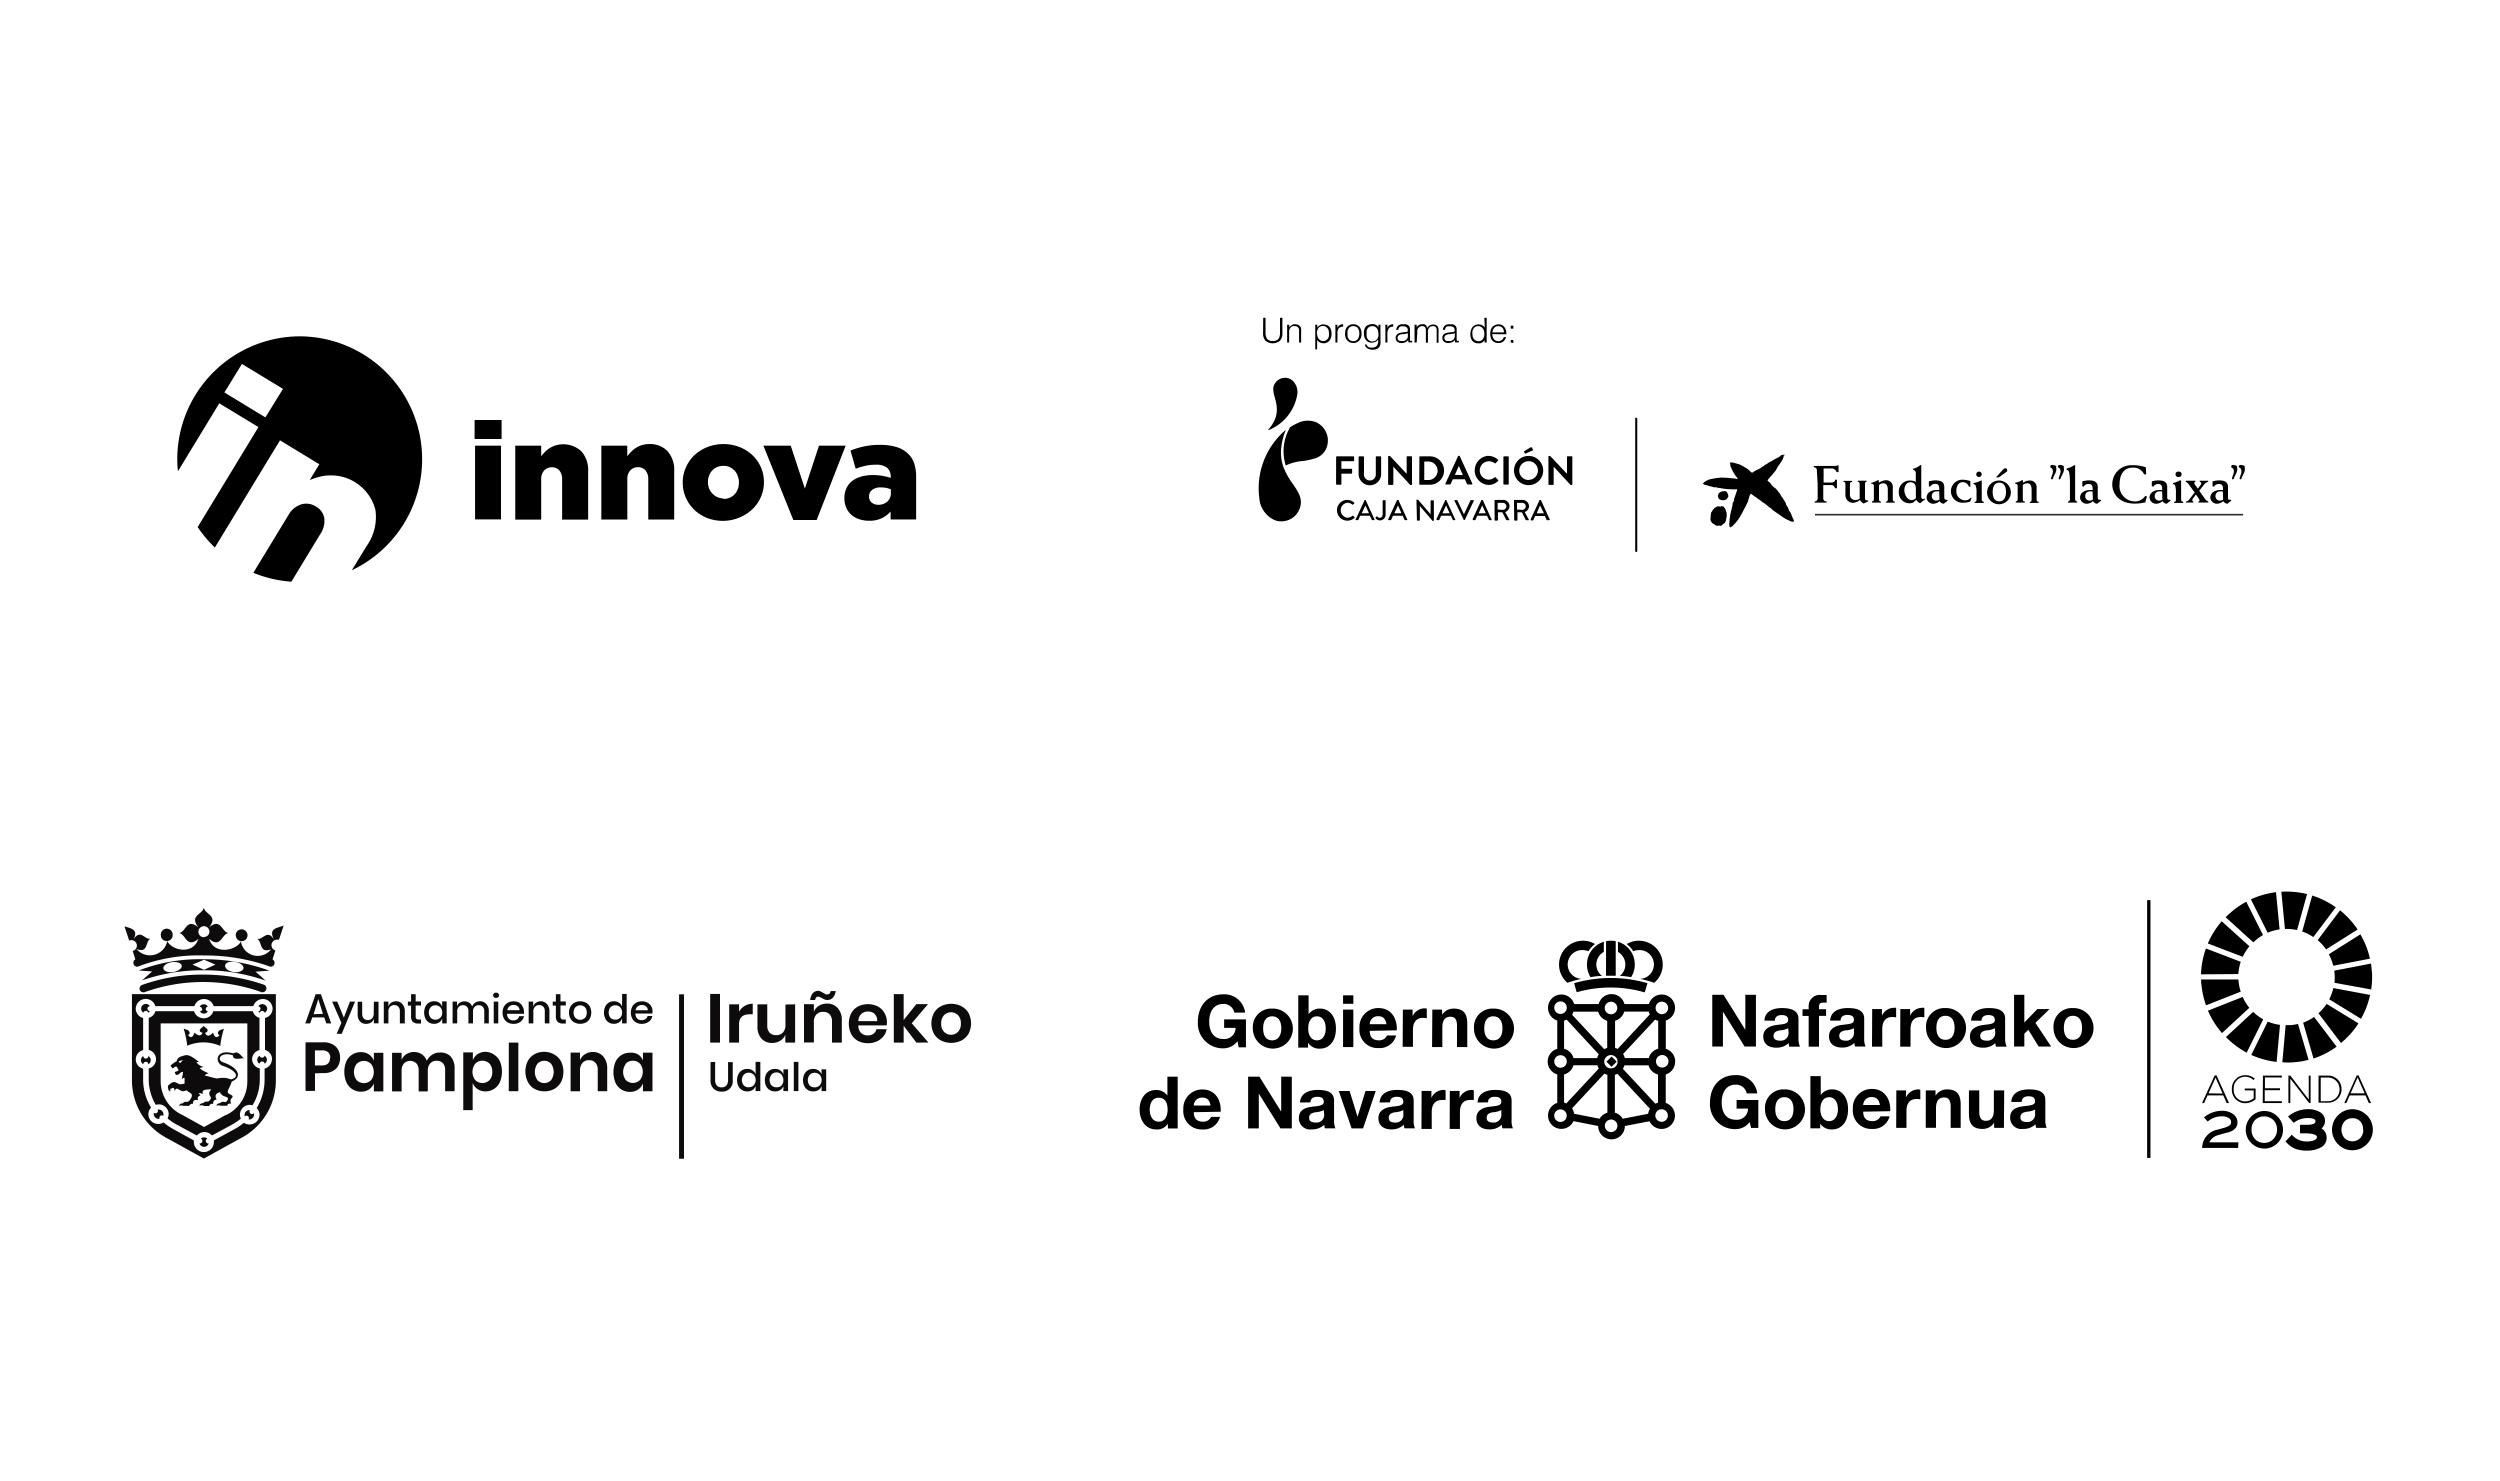 <svg xmlns="http://www.w3.org/2000/svg" xmlns:xlink="http://www.w3.org/1999/xlink" viewBox="0 0 375 222.1"><defs><style>.cls-1,.cls-5,.cls-7{fill:none;}.cls-2,.cls-3{fill:#0d0b0c;}.cls-2,.cls-7{fill-rule:evenodd;}.cls-4{clip-path:url(#clip-path);}.cls-5{stroke:#000;stroke-miterlimit:10;stroke-width:0.5px;}.cls-6{clip-path:url(#clip-path-2);}</style><clipPath id="clip-path"><polygon class="cls-1" points="354.51 132.57 328.98 135.03 329.12 136.52 329.77 143.28 331.43 160.56 356.97 158.1 354.51 132.57"/></clipPath><clipPath id="clip-path-2"><rect class="cls-1" x="170.57" y="138.84" width="143.7" height="32.8"/></clipPath></defs><g id="Capa_1" data-name="Capa 1"><path d="M71.26,66.85h3.89V77.91H71.26Z"/><path d="M77.29,66.85h3.89v1.59a5.44,5.44,0,0,1,.59-.67,3.39,3.39,0,0,1,.73-.58,4.07,4.07,0,0,1,.88-.39,4,4,0,0,1,3.84.91,4.22,4.22,0,0,1,1,3v7.23H84.32v-6a2,2,0,0,0-.42-1.38,1.45,1.45,0,0,0-1.11-.47,1.52,1.52,0,0,0-1.15.47,1.89,1.89,0,0,0-.46,1.38v6H77.29Z"/><path d="M90.2,66.85h3.89v1.59a6.19,6.19,0,0,1,.58-.67,3.77,3.77,0,0,1,1.61-1,3.56,3.56,0,0,1,1.07-.16,3.61,3.61,0,0,1,2.78,1.07,4.22,4.22,0,0,1,1,3v7.25H97.24v-6a2.08,2.08,0,0,0-.42-1.38,1.47,1.47,0,0,0-1.11-.47,1.52,1.52,0,0,0-1.16.47,1.88,1.88,0,0,0-.45,1.38v6H90.2Z"/><path d="M108.49,78.13a6.55,6.55,0,0,1-2.44-.44,6.25,6.25,0,0,1-1.93-1.24,5.81,5.81,0,0,1-1.26-1.83,5.46,5.46,0,0,1-.45-2.18v-.07a5.5,5.5,0,0,1,.46-2.23,5.83,5.83,0,0,1,1.27-1.84,6.09,6.09,0,0,1,1.94-1.23,6.7,6.7,0,0,1,4.88,0,6,6,0,0,1,1.93,1.23,5.52,5.52,0,0,1,1.7,4v0a5.61,5.61,0,0,1-1.73,4.08,6.14,6.14,0,0,1-1.93,1.24A6.39,6.39,0,0,1,108.49,78.13Zm0-3.3a2.12,2.12,0,0,0,1-.19,2.32,2.32,0,0,0,.73-.52,2.68,2.68,0,0,0,.46-.78,2.93,2.93,0,0,0,.16-.93v0a2.59,2.59,0,0,0-.18-1,2.14,2.14,0,0,0-.46-.8,2.61,2.61,0,0,0-.73-.54,2.17,2.17,0,0,0-.94-.19,2.5,2.5,0,0,0-1,.19,2.07,2.07,0,0,0-.72.53,2.37,2.37,0,0,0-.46.78,2.62,2.62,0,0,0-.16.92v0a2.73,2.73,0,0,0,.16.94,2.46,2.46,0,0,0,1.24,1.32,2.22,2.22,0,0,0,.94.21Z"/><path d="M114.51,66.85h4.1l2.12,6.44,2.12-6.44h4L122.5,78H119Z"/><path d="M130.36,78.11a4.78,4.78,0,0,1-1.46-.22,3.45,3.45,0,0,1-1.17-.65,2.92,2.92,0,0,1-.78-1.06,3.5,3.5,0,0,1-.29-1.46v0a3.42,3.42,0,0,1,.32-1.51,3,3,0,0,1,.87-1.08,4.07,4.07,0,0,1,1.36-.65,6.56,6.56,0,0,1,1.77-.22,7.9,7.9,0,0,1,1.45.13,9.67,9.67,0,0,1,1.18.29v-.18a1.71,1.71,0,0,0-.54-1.33,2.53,2.53,0,0,0-1.66-.46,7,7,0,0,0-1.59.16,9.14,9.14,0,0,0-1.46.45l-.79-2.73a12.41,12.41,0,0,1,2-.62,11.37,11.37,0,0,1,2.47-.24,8.3,8.3,0,0,1,2.52.35,4.26,4.26,0,0,1,1.67,1,3.5,3.5,0,0,1,.91,1.45,6.64,6.64,0,0,1,.28,2v6.39h-3.83V76.73a4.07,4.07,0,0,1-3.25,1.38Zm1.37-2.39a2,2,0,0,0,1.38-.49,1.68,1.68,0,0,0,.52-1.32V73.4a3.73,3.73,0,0,0-.67-.21,4.58,4.58,0,0,0-.83-.08,2,2,0,0,0-1.31.38,1.16,1.16,0,0,0-.46,1v0a1.06,1.06,0,0,0,.38.88A1.53,1.53,0,0,0,131.73,75.72Z"/><rect x="71.19" y="63" width="4.05" height="2.85"/><path d="M47.42,76a2.69,2.69,0,0,0-2.19-.36,3.42,3.42,0,0,0-2,1.68L38,85.92a18.15,18.15,0,0,0,5.71,1.33L48,80.18a3.51,3.51,0,0,0,.64-2.49A2.49,2.49,0,0,0,47.42,76Z"/><path d="M45,50.45A18.44,18.44,0,0,0,26.59,68.88a18,18,0,0,0,.1,1.81l6.2-10.19,5.88,3.56-9.12,15a18.91,18.91,0,0,0,2.58,3.07L42,66.05l5.9,3.59L46.46,72A13.24,13.24,0,0,1,48,71.5a6.35,6.35,0,0,1,1.62-.19,6.87,6.87,0,0,1,6.69,5.16A7.53,7.53,0,0,1,55,81.9l-2.23,3.64A18.43,18.43,0,0,0,45,50.45ZM39.81,62.61l-6.15-3.74,2.63-4.28,6.16,3.74Z"/><path d="M245.43,82.8a.16.16,0,0,1-.15-.16V62.8a.15.15,0,0,1,.15-.15.16.16,0,0,1,.16.15V82.64a.16.16,0,0,1-.15.16h0"/><path d="M267.58,68.24c-.05.82-.73,1.36-1.07,2.05-.15.4-.5.64-.73,1a7.43,7.43,0,0,0-.64.73c0,.19.23.24.35.38s.28.45.51.62c.13,0,.13.2.27.18a7.88,7.88,0,0,1,.81,1,.84.84,0,0,0,.21.35c.21.29.38.6.58.9,0,.34.31.55.39.87s.19.36.3.53c.18.39.3.79.51,1.17a.24.24,0,0,1-.06.24c-.08.06-.14-.06-.23,0a7.85,7.85,0,0,1-1.36-.68c-.45-.37-.94-.63-1.39-1-.17,0-.24-.25-.4-.33-.43-.26-.72-.64-1.2-.89l-.58-.45c-.15,0-.2-.19-.35-.24-.32-.19-.61-.46-.94-.64v.16c-.22.21-.16.53-.32.77,0,.34-.24.59-.34.89-.27.48-.51,1-.78,1.45A6.33,6.33,0,0,1,260,78.78a1.44,1.44,0,0,1-.39.31c-.07,0-.16,0-.18-.08a1.64,1.64,0,0,0-.06-.42,2.48,2.48,0,0,0,.06-.54V78c0-.25.13-.46.08-.73a2.31,2.31,0,0,0,.12-.52,3.17,3.17,0,0,0,.17-.69.86.86,0,0,0,.08-.48c.06-.15.08-.32.23-.43v-.3c.16-.48.35-.93.47-1.42,0,0,0,0-.06-.05a3.94,3.94,0,0,1-1,0,8,8,0,0,1-1.54-.18,1.73,1.73,0,0,1-.63-.13.59.59,0,0,1-.37,0c-.24-.12-.52-.09-.73-.23a3.25,3.25,0,0,1-.47-.1.73.73,0,0,1-.35-.21v0a2.29,2.29,0,0,1,1.17-.66,12.86,12.86,0,0,1,1.29-.21,3.84,3.84,0,0,1,.83,0c.48,0,1,.09,1.45.11a2.67,2.67,0,0,0,.48.08v-.06l-.45-.63a8.06,8.06,0,0,1-.6-1.17c-.1-.12,0-.32-.09-.45s0-.11.07-.16.21,0,.31,0c.29.06.56.16.86.22a3.92,3.92,0,0,1,.89.45,3.27,3.27,0,0,1,1,.77.32.32,0,0,0,.28.05c.08,0,.1-.11.17-.14.35-.23.76-.35,1.11-.6.14-.14.37-.16.46-.35a1.33,1.33,0,0,1,.32-.15,4.25,4.25,0,0,1,.63-.41A1,1,0,0,0,266,69c.35-.2.73-.36,1.06-.59.08-.2.31-.16.47-.2s.19,0,.22.11"/><path d="M259,73.81c.12.08.11.24.21.32l.05.35-.25.39a1,1,0,0,1-1.12,0,.63.63,0,0,1-.17-.61l.12-.33c.07,0,.16-.05.21-.13a1.48,1.48,0,0,1,.55-.13c.14,0,.34,0,.41.16"/><path d="M258.19,75.9c.1,0,.18.08.28.06s.12.22.26.26A3.28,3.28,0,0,1,259,77c-.05.14.07.22,0,.34h0a1,1,0,0,1-.06.41,1.38,1.38,0,0,1-.2.66c-.07,0-.11.17-.21.15s-.21.34-.43.3-.34,0-.51,0a.32.32,0,0,1-.31-.12,2.51,2.51,0,0,1-.48-.32c-.06-.13-.19-.19-.2-.34a1,1,0,0,1,0-.49v-.3l.1-.49c.19-.1.14-.32.32-.39.12-.27.39-.32.6-.46a.53.53,0,0,0,.25,0c.06,0,.22.1.32,0"/><rect x="272.25" y="77.08" width="64.22" height="0.12"/><rect x="272.25" y="77.19" width="64.22" height="0.12"/><path d="M272.06,69.89h3.18a1.43,1.43,0,0,0,.54-.13v1.06h-.3a.76.76,0,0,0-.82-.55h-1.12v2.11h1.11c.3,0,.59-.08.64-.43h.25v1.29h-.3a.56.56,0,0,0-.63-.48h-1.12v2a.45.45,0,0,0,.44.46H274v.17H272.2v-.17c.32-.06.45-.19.45-.52V73.12c0-1-.12-2.13-.12-2.61,0-.27-.19-.38-.46-.43Z"/><path d="M276.48,72.13h1.35v.16c-.26,0-.34.15-.34.37v1.47a.77.77,0,0,0,.68.86.61.61,0,0,0,.19,0,1.1,1.1,0,0,0,.59-.17V72.63a.33.33,0,0,0-.28-.37V72.1a4.45,4.45,0,0,0,.73,0,5.81,5.81,0,0,0,.59,0v.16c-.16,0-.24.14-.24.37v2c0,.32.08.42.24.42a.45.45,0,0,0,.19,0l.07.14a6.89,6.89,0,0,1-.73.34A1.51,1.51,0,0,1,279,75a1.92,1.92,0,0,1-1,.42,1.14,1.14,0,0,1-1.19-1.09,1.21,1.21,0,0,1,0-.19V72.65c0-.19-.05-.37-.24-.37Z"/><path d="M280.66,72.42a2.84,2.84,0,0,0,1-.39h.16v.39a2,2,0,0,1,1-.38,1,1,0,0,1,1.1.89,1.15,1.15,0,0,1,0,.26v1.68c0,.25.07.31.29.37v.16h-1.32v-.16c.22,0,.28-.1.28-.37V73.49c0-.42-.09-1-.65-1-.16,0-.67.08-.67.37v2c0,.28.08.35.29.37v.16h-1.35v-.16c.2-.07.29-.1.29-.37v-.78c0-.46,0-.89,0-1.14a.32.32,0,0,0-.27-.37h-.08Z"/><path d="M288.19,69.77V74.4c0,.29.06.45.25.45a.4.4,0,0,0,.21-.07l.13.12a3.2,3.2,0,0,0-.73.59,1,1,0,0,1-.6-.53l-.46.41a1.11,1.11,0,0,1-.56.12,1.6,1.6,0,0,1-1.61-1.59v-.12a1.64,1.64,0,0,1,1.59-1.7h.15a1.8,1.8,0,0,1,.81.2V71.07c0-.45-.2-.56-.41-.59v-.16a2.54,2.54,0,0,0,1.07-.55Zm-.81,3.64c0-.73-.22-1.07-.85-1.07s-.88.67-.88,1.21.4,1.46,1.09,1.46a.87.87,0,0,0,.64-.29Z"/><path d="M289.33,72.94v-.73a3.55,3.55,0,0,1,1-.15c.73,0,1.31.19,1.31,1v1.43c0,.37.07.47.24.47h.16l.13.12-.6.48a.79.79,0,0,1-.63-.39,1.51,1.51,0,0,1-.88.39,1,1,0,0,1-1.07-.89v0c0-.85.8-1.17,1.52-1.17h.38c0-.43,0-.92-.57-.92a.84.84,0,0,0-.79.43Zm1.55.77a2.45,2.45,0,0,0-.38,0,.67.67,0,0,0-.73.62v.11a.62.62,0,0,0,.62.64h0a1,1,0,0,0,.53-.13Z"/><path d="M295.56,73h-.22a1,1,0,0,0-.89-.68c-.72,0-1,.67-1,1.32a1.35,1.35,0,0,0,1.29,1.41,1.13,1.13,0,0,0,.87-.39l.14,0-.23.59a3.75,3.75,0,0,1-1.1.16,1.73,1.73,0,0,1-.23-3.45h.23a3.57,3.57,0,0,1,1.12.2Z"/><path d="M297.26,72.08v2.84c0,.27.13.31.31.36v.16h-1.38v-.16c.2,0,.29-.09.29-.36v-1a3.17,3.17,0,0,0-.12-1.06c-.06-.16-.14-.21-.33-.24v-.16a3.56,3.56,0,0,0,1.07-.36Zm-.39-1.34a.4.4,0,0,1,.38.43.41.41,0,0,1-.44.38.39.39,0,0,1-.37-.41.41.41,0,0,1,.42-.4h0"/><path d="M299.9,72.08a1.78,1.78,0,1,1-.11,0h.11m0,3.12c.72,0,1-.67,1-1.39s-.24-1.41-1-1.41-1,.67-1,1.41.24,1.39,1,1.39m-.51-3.58,1.11-1.24a.37.37,0,0,1,.31-.13c.16,0,.27.09.27.31s-.14.24-.25.32l-1,.72Z"/><path d="M302.23,72.42a2.82,2.82,0,0,0,1.06-.39h.15v.39a2,2,0,0,1,.94-.34,1,1,0,0,1,1.11.89.69.69,0,0,1,0,.25v1.69c0,.25.06.31.29.37v.16h-1.32v-.16c.22,0,.28-.11.28-.37V73.49c0-.42-.08-1-.65-1-.16,0-.67.08-.67.37v2c0,.28.08.35.3.37v.16h-1.36v-.16c.2-.07.29-.1.29-.37v-.78c0-.46,0-.89,0-1.14a.33.33,0,0,0-.27-.37h-.07Z"/><path d="M310,70.26a2.67,2.67,0,0,0,1.12-.48h.15v5c0,.27.06.41.31.45v.16h-1.4v-.16a.32.32,0,0,0,.31-.33v-2.6A9,9,0,0,0,310.4,71c-.06-.31-.15-.52-.41-.52Z"/><path d="M312.35,72.94v-.73a3.55,3.55,0,0,1,1-.15c.73,0,1.31.19,1.31,1v1.43c0,.37.06.47.24.47h.16l.12.12-.6.48a.79.79,0,0,1-.63-.39,1.51,1.51,0,0,1-.87.39,1,1,0,0,1-1.07-.89v0c0-.85.8-1.17,1.52-1.17h.37c0-.43,0-.9-.57-.9a.82.82,0,0,0-.79.41Zm1.54.77h-.38a.68.68,0,0,0-.73.61v.12a.64.64,0,0,0,.62.65h0a1,1,0,0,0,.53-.14Z"/><path d="M321.93,71.15h-.32a1.72,1.72,0,0,0-1.72-1c-1.37,0-1.95,1.11-1.95,2.44a2.31,2.31,0,0,0,2.28,2.62,1.8,1.8,0,0,0,1.57-.83l.25.1-.25.88a6.64,6.64,0,0,1-1.55.18c-2.36,0-3.4-1.45-3.4-2.91a2.85,2.85,0,0,1,2.84-2.85h.2a6.37,6.37,0,0,1,2,.31Z"/><path d="M322.77,72.94v-.73a3.57,3.57,0,0,1,1-.15c.73,0,1.31.19,1.31,1,0,.29,0,.73,0,1.15v.28c0,.37.07.47.24.47h.17l.12.12-.6.48a.79.79,0,0,1-.63-.39,1.51,1.51,0,0,1-.88.39,1,1,0,0,1-1.07-.89v0c0-.85.8-1.17,1.52-1.17h.38c0-.43,0-.9-.57-.9A.84.84,0,0,0,323,73Zm1.55.77h-.38a.67.67,0,0,0-.73.61.24.24,0,0,0,0,.12.64.64,0,0,0,.62.65h0a1,1,0,0,0,.53-.14Z"/><path d="M327.17,72.08v2.84c0,.27.13.31.31.36v.16h-1.37v-.16c.19,0,.28-.09.28-.36v-1a3.45,3.45,0,0,0-.11-1.06c-.06-.16-.14-.21-.33-.24v-.16a3.44,3.44,0,0,0,1-.4Zm-.38-1.34a.4.4,0,0,1,.45.35.41.41,0,0,1-.35.46h-.1a.41.41,0,0,1-.46-.35.4.4,0,0,1,.35-.46h.11"/><path d="M327.91,75.24a.85.85,0,0,0,.52-.37l.77-1-.91-1.24a.84.84,0,0,0-.43-.36v-.16h1.45v.16c-.09,0-.16.07-.16.18a.43.43,0,0,0,.09.26l.44.59.38-.51a.57.57,0,0,0,.13-.27c0-.15-.1-.2-.23-.25v-.16h1.27v.16a1.18,1.18,0,0,0-.66.48l-.69.86.85,1.2a1.21,1.21,0,0,0,.51.41v.16h-1.46v-.16a.19.19,0,0,0,.16-.17.84.84,0,0,0-.13-.27l-.42-.61-.43.58a.57.57,0,0,0-.11.29c0,.13,0,.17.16.18v.16h-1.15Z"/><path d="M331.88,72.94v-.73a3.55,3.55,0,0,1,1-.15c.73,0,1.32.19,1.32,1v1.43c0,.37,0,.47.23.47h.17l.11.12-.59.48a.79.79,0,0,1-.63-.39,1.51,1.51,0,0,1-.88.39,1,1,0,0,1-1.06-.89v0c0-.85.81-1.17,1.53-1.17h.37c0-.43,0-.9-.57-.9a.82.82,0,0,0-.79.41Zm1.55.77h-.38a.68.68,0,0,0-.73.62v.11a.64.64,0,0,0,.62.65h0a.9.9,0,0,0,.53-.14Z"/><path d="M309.55,70.05c.21.68-.32,1.2-.5,1.8-.05.09-.17.05-.25,0v-.06c.07-.47.44-.91.22-1.41,0-.2-.42-.2-.32-.44.05-.08.05-.21.19-.2s.62,0,.72.27"/><path d="M308.41,70.05c.21.68-.33,1.2-.5,1.8,0,.09-.18.05-.26,0v-.06c.07-.47.44-.91.22-1.41-.06-.2-.41-.2-.32-.44.05-.08.05-.21.18-.2s.63,0,.73.27"/><path d="M336.69,70.05c.21.68-.33,1.2-.5,1.8,0,.09-.17.05-.25,0v-.06c.06-.47.43-.91.21-1.41,0-.2-.41-.2-.32-.44.05-.08.05-.21.19-.2s.62,0,.72.27"/><path d="M335.55,70.05c.21.68-.33,1.2-.5,1.8-.05.09-.18.05-.26,0v-.06c.07-.47.45-.91.23-1.41-.07-.2-.43-.2-.33-.44.06-.08.06-.21.18-.2s.64,0,.73.27"/><path d="M189.48,47.67h.35v2.18a1.54,1.54,0,0,0,.26,1,1,1,0,0,0,.83.3,1.51,1.51,0,0,0,.51-.08.73.73,0,0,0,.33-.24,1.05,1.05,0,0,0,.19-.4,2.28,2.28,0,0,0,.05-.58V47.67h.36V50A1.56,1.56,0,0,1,192,51.1a1.71,1.71,0,0,1-2.19,0,1.66,1.66,0,0,1-.35-1.11Z"/><path d="M193.38,51.38h-.31V48.71h.31v.37a2.37,2.37,0,0,1,.39-.32.8.8,0,0,1,.48-.12,1.07,1.07,0,0,1,.46.08.92.92,0,0,1,.35.3.64.64,0,0,1,.11.3,1.61,1.61,0,0,1,0,.31v1.75h-.31V49.64a.75.75,0,0,0-.16-.54.68.68,0,0,0-.53-.18.84.84,0,0,0-.27,0,1.13,1.13,0,0,0-.21.12.81.81,0,0,0-.16.16,1.24,1.24,0,0,0-.1.2,1.05,1.05,0,0,0-.06.24v1.7Z"/><path d="M197.56,52.41h-.27v-3.7h.31v.47h0a.66.66,0,0,1,.17-.23,1.24,1.24,0,0,1,.23-.17l.26-.11a1.13,1.13,0,0,1,.26,0,1.36,1.36,0,0,1,.56.11,1.07,1.07,0,0,1,.37.3,1.22,1.22,0,0,1,.22.44,2.6,2.6,0,0,1,.06.56,2,2,0,0,1-.07.54,1.57,1.57,0,0,1-.22.45,1.19,1.19,0,0,1-.37.3,1,1,0,0,1-.53.12,1.25,1.25,0,0,1-.54-.12,1.1,1.1,0,0,1-.42-.38Zm0-2.38a1.25,1.25,0,0,0,.07.43,1.49,1.49,0,0,0,.17.36,1,1,0,0,0,.29.24.7.7,0,0,0,.38.1,1,1,0,0,0,.41-.1.73.73,0,0,0,.29-.26,1.13,1.13,0,0,0,.17-.39,1.83,1.83,0,0,0,0-.47,1.41,1.41,0,0,0-.07-.45,1,1,0,0,0-.48-.53,1.13,1.13,0,0,0-.36-.06,1,1,0,0,0-.39.08,1,1,0,0,0-.29.25,1,1,0,0,0-.16.35,1.59,1.59,0,0,0-.07.48Z"/><path d="M200.61,51.38h-.3V48.71h.3v.5h0a.89.89,0,0,1,.32-.44,1,1,0,0,1,.54-.13V49a.79.79,0,0,0-.43.08.67.67,0,0,0-.27.23.93.93,0,0,0-.14.36,1.5,1.5,0,0,0,0,.42Z"/><path d="M203,51.45a1.28,1.28,0,0,1-.48-.09,1.2,1.2,0,0,1-.4-.26,1.34,1.34,0,0,1-.27-.44,1.59,1.59,0,0,1-.09-.61,2.1,2.1,0,0,1,.07-.56,1.42,1.42,0,0,1,.23-.44,1.14,1.14,0,0,1,.39-.3,1.15,1.15,0,0,1,.55-.11,1.16,1.16,0,0,1,.93.41,1.22,1.22,0,0,1,.22.44,1.77,1.77,0,0,1,.08.56,1.58,1.58,0,0,1-.08.57,1.26,1.26,0,0,1-.26.45,1.08,1.08,0,0,1-.39.28A1.24,1.24,0,0,1,203,51.45Zm.9-1.4a2.3,2.3,0,0,0-.05-.45,1.23,1.23,0,0,0-.16-.35.65.65,0,0,0-.28-.24,1,1,0,0,0-.41-.09.86.86,0,0,0-.42.09.77.77,0,0,0-.28.26,1,1,0,0,0-.16.36,1.18,1.18,0,0,0,0,.42,2.3,2.3,0,0,0,0,.45,1.22,1.22,0,0,0,.18.36.7.7,0,0,0,.28.23.93.93,0,0,0,.4.09.86.86,0,0,0,.41-.1.84.84,0,0,0,.28-.25,1.53,1.53,0,0,0,.16-.37,1.84,1.84,0,0,0,.05-.41Z"/><path d="M206.76,48.71h.31v2.42a2.94,2.94,0,0,1,0,.51,1.38,1.38,0,0,1-.19.43,1,1,0,0,1-.39.3,1.82,1.82,0,0,1-1.13,0,1.19,1.19,0,0,1-.35-.19.82.82,0,0,1-.2-.25.73.73,0,0,1-.08-.25H205a.74.74,0,0,0,.11.24.7.7,0,0,0,.19.15.61.61,0,0,0,.24.07h.27a1,1,0,0,0,.5-.11.63.63,0,0,0,.28-.28,1.12,1.12,0,0,0,.13-.39,3.53,3.53,0,0,0,0-.46,1,1,0,0,1-.4.38,1.33,1.33,0,0,1-.55.12,1,1,0,0,1-.53-.12,1.07,1.07,0,0,1-.37-.3,1.35,1.35,0,0,1-.22-.45,2,2,0,0,1-.07-.54,2.1,2.1,0,0,1,.07-.56,1.19,1.19,0,0,1,.21-.44,1,1,0,0,1,.44-.26,1.15,1.15,0,0,1,.55-.11h.26a.85.85,0,0,1,.26.11,1,1,0,0,1,.24.16.81.81,0,0,1,.17.24h0Zm0,1.35a1.76,1.76,0,0,0-.06-.46,1,1,0,0,0-.17-.35.65.65,0,0,0-.28-.24.89.89,0,0,0-.39-.09,1.13,1.13,0,0,0-.36.06.86.86,0,0,0-.29.21,1.21,1.21,0,0,0-.2.33A1.61,1.61,0,0,0,205,50a1.83,1.83,0,0,0,0,.47,1.11,1.11,0,0,0,.16.39.83.83,0,0,0,.73.36.75.75,0,0,0,.38-.1.72.72,0,0,0,.28-.24,1,1,0,0,0,.19-.35A1.59,1.59,0,0,0,206.76,50.06Z"/><path d="M208.12,51.38h-.31V48.71h.31v.5h0a.85.85,0,0,1,.33-.44.91.91,0,0,1,.53-.13V49a.83.83,0,0,0-.43.08.64.64,0,0,0-.26.23.8.8,0,0,0-.14.36,2,2,0,0,0-.05.42Z"/><path d="M210.66,49.82h.21a.66.66,0,0,0,.2-.06.14.14,0,0,0,.09-.11.43.43,0,0,0,0-.16.51.51,0,0,0-.15-.39.74.74,0,0,0-.52-.15,1.4,1.4,0,0,0-.29,0A.65.65,0,0,0,210,49a.61.61,0,0,0-.17.19.6.6,0,0,0-.08.29h-.32a1.08,1.08,0,0,1,.11-.4.92.92,0,0,1,.24-.28,1.14,1.14,0,0,1,.34-.15,1.44,1.44,0,0,1,.41,0,1.2,1.2,0,0,1,.38,0,.85.85,0,0,1,.31.13.75.75,0,0,1,.21.26,1,1,0,0,1,.07.39v1.45c0,.13,0,.2.06.24s.14,0,.27,0v.24h-.39a.18.18,0,0,1-.12,0l-.08-.09,0-.12a.33.33,0,0,1,0-.14,1.22,1.22,0,0,1-.45.33,1.25,1.25,0,0,1-.54.12,1.41,1.41,0,0,1-.35-.05,1,1,0,0,1-.28-.14.91.91,0,0,1-.2-.24,1,1,0,0,1-.07-.34c0-.46.31-.73.94-.81Zm.52.16a1.31,1.31,0,0,1-.4.1,2.57,2.57,0,0,1-.4.05,1.1,1.1,0,0,0-.55.16.47.47,0,0,0-.2.41.54.54,0,0,0,.05.21.47.47,0,0,0,.13.15.66.66,0,0,0,.19.09h.21a1.49,1.49,0,0,0,.36,0,.87.87,0,0,0,.31-.14.73.73,0,0,0,.3-.59Z"/><path d="M212.5,51.38h-.32V48.71h.32v.41h0a.74.74,0,0,1,.34-.36.9.9,0,0,1,.48-.12.8.8,0,0,1,.31,0,.65.65,0,0,1,.22.11A.41.41,0,0,1,214,49a1.18,1.18,0,0,1,.11.19.86.86,0,0,1,.35-.38.93.93,0,0,1,.51-.13.85.85,0,0,1,.44.09.71.71,0,0,1,.26.23,1.3,1.3,0,0,1,.11.35,2.54,2.54,0,0,1,0,.39v1.68h-.28V49.54a.68.68,0,0,0-.12-.46.53.53,0,0,0-.45-.16.75.75,0,0,0-.33.07.67.67,0,0,0-.27.23l-.09.16a1.05,1.05,0,0,0-.05.19.61.61,0,0,0,0,.19.61.61,0,0,0,0,.19V51.4h-.31V49.54a.74.74,0,0,0-.12-.46.56.56,0,0,0-.46-.16A.71.71,0,0,0,213,49a.76.76,0,0,0-.36.39,1.05,1.05,0,0,0-.05.19.61.61,0,0,0,0,.19V50Z"/><path d="M217.69,49.82h.21a.66.66,0,0,0,.2-.06.14.14,0,0,0,.09-.11.43.43,0,0,0,0-.16.51.51,0,0,0-.15-.39.74.74,0,0,0-.52-.15,1.4,1.4,0,0,0-.29,0A.65.65,0,0,0,217,49a.61.61,0,0,0-.17.19.6.6,0,0,0-.08.29h-.32a1.08,1.08,0,0,1,.11-.4.92.92,0,0,1,.24-.28,1.14,1.14,0,0,1,.34-.15,1.44,1.44,0,0,1,.41,0,1.2,1.2,0,0,1,.38,0,.85.85,0,0,1,.31.13.75.75,0,0,1,.21.26,1,1,0,0,1,.07.39v1.45c0,.13,0,.2.06.24s.14,0,.27,0v.24h-.39a.18.18,0,0,1-.12,0l-.08-.09,0-.12a.33.33,0,0,1,0-.14,1.22,1.22,0,0,1-.45.33,1.25,1.25,0,0,1-.54.12,1.41,1.41,0,0,1-.35-.05,1,1,0,0,1-.28-.14.91.91,0,0,1-.2-.24,1,1,0,0,1-.07-.34c0-.46.31-.73.94-.81Zm.53.16a1.45,1.45,0,0,1-.41.1,2.57,2.57,0,0,1-.4.05,1.1,1.1,0,0,0-.55.16.47.47,0,0,0-.2.41.54.54,0,0,0,.05.21.47.47,0,0,0,.13.15.66.66,0,0,0,.19.09h.21a1.49,1.49,0,0,0,.36,0,.87.87,0,0,0,.31-.14.77.77,0,0,0,.31-.59Z"/><path d="M222.65,47.67H223v3.71h-.31V51h0a.66.66,0,0,1-.17.23.81.81,0,0,1-.24.17.82.82,0,0,1-.26.1h-.26a1.28,1.28,0,0,1-.55-.1,1.13,1.13,0,0,1-.38-.3,1.32,1.32,0,0,1-.21-.45,2,2,0,0,1-.07-.55,2.62,2.62,0,0,1,.09-.56,1.57,1.57,0,0,1,.22-.45,1.23,1.23,0,0,1,.37-.31,1.27,1.27,0,0,1,1.08,0,1,1,0,0,1,.41.37Zm0,2.36a1.59,1.59,0,0,0-.06-.43,1.06,1.06,0,0,0-.18-.35.92.92,0,0,0-.28-.24.85.85,0,0,0-.38-.09.86.86,0,0,0-.42.09.75.75,0,0,0-.29.27,1.24,1.24,0,0,0-.17.37,1.94,1.94,0,0,0,0,.48,1.3,1.3,0,0,0,.06.44,1.12,1.12,0,0,0,.2.33.72.72,0,0,0,.29.2.85.85,0,0,0,.73,0,.65.65,0,0,0,.28-.24,1.22,1.22,0,0,0,.18-.36A1.84,1.84,0,0,0,222.65,50Z"/><path d="M223.85,50.12a1.4,1.4,0,0,0,.06.41,1,1,0,0,0,.17.33.7.7,0,0,0,.28.23.86.86,0,0,0,.39.09.94.94,0,0,0,.52-.16.82.82,0,0,0,.29-.45h.35a2.63,2.63,0,0,1-.15.35,1.08,1.08,0,0,1-1,.53,1.28,1.28,0,0,1-.55-.1,1.13,1.13,0,0,1-.38-.3,1.08,1.08,0,0,1-.22-.44,2.09,2.09,0,0,1,0-1.11,1.33,1.33,0,0,1,.25-.45,1,1,0,0,1,.4-.28,1.16,1.16,0,0,1,.51-.12,1.07,1.07,0,0,1,.87.39,1.64,1.64,0,0,1,.31,1.1Zm1.74-.26a1,1,0,0,0-.05-.37.69.69,0,0,0-.16-.29.71.71,0,0,0-.27-.21,1,1,0,0,0-.72,0,1,1,0,0,0-.27.21.92.92,0,0,0-.18.3,2.37,2.37,0,0,0-.09.36Z"/><path d="M226.61,49.3v-.45H227v.45Zm0,2.08V51H227v.45Z"/><path d="M200.42,68.57a.12.12,0,0,1,.12-.12H203a.12.12,0,0,1,.12.12h0v.5a.13.13,0,0,1-.12.11h-1.79v1.14h1.49a.12.12,0,0,1,.12.12h0v.49a.12.12,0,0,1-.12.12h-1.49v1.54a.13.13,0,0,1-.12.12h-.56a.13.13,0,0,1-.12-.12h0Z"/><path d="M203.79,68.57a.12.12,0,0,1,.12-.12h.57a.12.12,0,0,1,.12.12h0v2.48a.89.89,0,1,0,1.77.16V68.57a.12.12,0,0,1,.11-.12h.58a.12.12,0,0,1,.11.12V71.1a1.69,1.69,0,0,1-3.38,0Z"/><path d="M208.22,68.5a.11.11,0,0,1,.12-.11h.15L211,71.07h0v-2.5a.11.11,0,0,1,.1-.13h.58a.11.11,0,0,1,.12.11v4.09a.11.11,0,0,1-.12.11h-.14L209,70h0v2.62a.13.13,0,0,1-.11.12h-.56a.12.12,0,0,1-.11-.12h0Z"/><path d="M212.91,68.57a.12.12,0,0,1,.11-.12h1.46a2.13,2.13,0,1,1,0,4.26H213a.13.13,0,0,1-.11-.12ZM214.37,72a1.39,1.39,0,0,0,0-2.77h-.73V72Z"/><path d="M216.81,72.54l1.89-4.1a.1.1,0,0,1,.1-.07h.06a.12.12,0,0,1,.11.07l1.87,4.08a.11.11,0,0,1-.05.15.07.07,0,0,1-.06,0h-.53c-.09,0-.13,0-.17-.12l-.3-.66h-1.81l-.3.66a.2.2,0,0,1-.18.12h-.53a.1.1,0,0,1-.1-.11Zm2.62-1.28-.6-1.37h0l-.6,1.34Z"/><path d="M223.24,68.39a2.08,2.08,0,0,1,1.46.57.1.1,0,0,1,0,.15v0l-.37.38a.09.09,0,0,1-.13,0s0,0,0,0a1.38,1.38,0,1,0-.94,2.46,1.44,1.44,0,0,0,.93-.34.1.1,0,0,1,.15,0h0l.37.38a.11.11,0,0,1,0,.16h0a2,2,0,0,1-1.46.59,2.19,2.19,0,0,1,0-4.37Z"/><path d="M225.51,68.57a.12.12,0,0,1,.12-.12h.56a.12.12,0,0,1,.12.12v4a.13.13,0,0,1-.12.12h-.56a.13.13,0,0,1-.12-.12h0Z"/><path d="M229.29,68.39a2.19,2.19,0,1,1-2.19,2.19A2.18,2.18,0,0,1,229.29,68.39Zm0,3.59a1.4,1.4,0,1,0-1.4-1.4v0A1.4,1.4,0,0,0,229.29,72Zm-.57-4-.11-.21a.08.08,0,0,1,0-.08l1-.6c.06,0,.12,0,.15,0l.17.31a.1.1,0,0,1,0,.15h0l-1.07.48A.09.09,0,0,1,228.72,68Z"/><path d="M232.26,68.5a.12.12,0,0,1,.12-.11h.14l2.53,2.68h0v-2.5a.11.11,0,0,1,.1-.13h.59a.11.11,0,0,1,.11.11v4.09a.11.11,0,0,1-.11.11h-.15L233.05,70h0v2.62a.12.12,0,0,1-.12.12h-.55a.12.12,0,0,1-.11-.12h0Z"/><path d="M194.55,59.4a2.38,2.38,0,0,0-.73-2.37,1.77,1.77,0,0,0-1.15-.36h0a1.81,1.81,0,0,0-1.35.73c-.51.68-.33,1.37-.1,2.24a6.69,6.69,0,0,1,.31,1.71,4,4,0,0,1-.32,1.63,6,6,0,0,1-1,1.51l.15,0A7,7,0,0,0,194.55,59.4Z"/><path d="M188.9,74.74a3.91,3.91,0,0,0,2.4,3.32,2.9,2.9,0,0,0,2-.07h0A2.91,2.91,0,0,0,195,76.14c.43-1.33-.23-2.31-1.07-3.54a11.36,11.36,0,0,1-1.4-2.5,6.58,6.58,0,0,1-.37-2.71,9.77,9.77,0,0,1,.72-2.92A11.48,11.48,0,0,0,188.9,74.74Z"/><path d="M197.63,63.43a3.37,3.37,0,0,0-2.91,0,8,8,0,0,0-1.22.67l-.24.48a7.05,7.05,0,0,0-.4,5.24,7.73,7.73,0,0,1,2.68-.68,10.49,10.49,0,0,0,1.9-.45h0a2.62,2.62,0,0,0,1.4-1.22,3,3,0,0,0-1.17-4Z"/><path d="M202.08,75a1.5,1.5,0,0,1,1.06.41.08.08,0,0,1,0,.1l0,0-.19.19a.07.07,0,0,1-.09,0s0,0,0,0a1.21,1.21,0,0,0-.73-.29,1.13,1.13,0,0,0,0,2.25,1.15,1.15,0,0,0,.73-.29.11.11,0,0,1,.11,0l.2.2a.08.08,0,0,1,0,.11h0a1.56,1.56,0,1,1-1.07-2.7h0Z"/><path d="M203.35,77.91,204.7,75a.18.18,0,0,1,.07,0h0a.08.08,0,0,1,.07,0l1.34,2.92a.07.07,0,0,1,0,.1h-.32a.1.1,0,0,1-.1-.06l-.27-.6h-1.46c-.08.2-.18.39-.27.6a.09.09,0,0,1-.09.06h-.28a.07.07,0,0,1-.06-.09Zm2-.92-.54-1.18h0L204.26,77Z"/><path d="M206.32,77.65l.16-.17a.09.09,0,0,1,.12,0h0a.42.42,0,0,0,.35.19c.22,0,.45-.16.45-.54v-2a.09.09,0,0,1,.07-.1h.29a.09.09,0,0,1,.08.09v2a.87.87,0,0,1-.79.94H207a.83.83,0,0,1-.66-.32A.12.12,0,0,1,206.32,77.65Z"/><path d="M208.22,77.91,209.56,75a.18.18,0,0,1,.07,0h.05a.14.14,0,0,1,.08,0l1.33,2.92a.08.08,0,0,1,0,.1h-.32a.11.11,0,0,1-.1-.06l-.27-.6h-1.46l-.26.6a.11.11,0,0,1-.1.06h-.28a.08.08,0,0,1-.06-.09Zm2-.92-.52-1.17h0L209.15,77Z"/><path d="M212.47,75a.1.1,0,0,1,.12-.05h.11l1.89,2.19h0v-2a.09.09,0,0,1,.08-.09H215a.09.09,0,0,1,.08.09v2.91a.08.08,0,0,1-.08.08h-.12l-1.9-2.23h0V78a.09.09,0,0,1-.09.09h-.26c-.05,0-.08,0-.09-.09Z"/><path d="M215.45,77.91,216.8,75a.18.18,0,0,1,.07,0h0a.13.13,0,0,1,.07,0l1.34,2.92a.07.07,0,0,1,0,.1H218a.08.08,0,0,1-.09-.06l-.28-.6h-1.45c-.09.2-.19.39-.27.6a.11.11,0,0,1-.11.06h-.27a.07.07,0,0,1-.05-.09Zm2-.92-.54-1.18h0L216.36,77Z"/><path d="M218.17,75.12a.07.07,0,0,1,0-.1h.35a.08.08,0,0,1,.07,0l1,2.12h0l1-2.12a.1.1,0,0,1,.08,0H221a.08.08,0,0,1,.08.08,0,0,0,0,1,0,0L219.72,78a.08.08,0,0,1-.08,0h0a.08.08,0,0,1-.07,0Z"/><path d="M220.87,77.91,222.22,75s0,0,.07,0h.05a.13.13,0,0,1,.07,0l1.33,2.92a.07.07,0,0,1,0,.1h-.32a.08.08,0,0,1-.09-.06l-.28-.6h-1.45c-.09.2-.19.39-.27.6a.11.11,0,0,1-.11.06h-.27a.07.07,0,0,1,0-.1Zm2-.92-.54-1.18h0L221.79,77Z"/><path d="M224.18,75.09a.09.09,0,0,1,.07-.1h1.18a.94.94,0,0,1,1,.88v.06a1,1,0,0,1-.65.88l.61,1.1a.1.1,0,0,1,0,.12H226a.08.08,0,0,1-.07-.05l-.58-1.14h-.66V78s0,.08-.09.09h-.32a.09.09,0,0,1-.09-.09Zm1.25,1.39a.55.55,0,0,0,.53-.54.53.53,0,0,0-.53-.51h-.78v1Z"/><path d="M227.1,75.09a.09.09,0,0,1,.06-.1h1.2a1,1,0,0,1,1,.89v.05a1,1,0,0,1-.65.88l.6,1.1a.09.09,0,0,1,0,.12h-.38a.08.08,0,0,1-.07-.05l-.58-1.14h-.66V78a.1.1,0,0,1-.08.09h-.33a.1.1,0,0,1-.08-.09Zm1.23,1.39a.55.55,0,0,0,.54-.54.54.54,0,0,0-.54-.51h-.78v1Z"/><path d="M229.59,77.91,230.94,75s0,0,.07,0h.05a.13.13,0,0,1,.07,0l1.33,2.92a.07.07,0,0,1,0,.1h-.31A.11.11,0,0,1,232,78l-.27-.6h-1.45c-.09.2-.19.39-.27.6a.11.11,0,0,1-.11.06h-.27a.07.07,0,0,1,0-.1Zm2-.92L231,75.81h0L230.51,77Z"/><path class="cls-2" d="M28.08,156.86a13.08,13.08,0,0,0-.53-2.56,5.89,5.89,0,0,1,.59.21c.36.22.45.6.05.73.6.75.84,0,1-.35.28.3.91.75,1.2,0-.34,0-.56-.28-.35-.52s.36-.3.52-.47c.15.17.39.32.53.47s0,.55-.34.53c.3.8.93.33,1.19,0,.17.37.41,1.1,1,.35-.4-.11-.3-.51.05-.73l.6-.21a12.76,12.76,0,0,0-.55,2.58A6.24,6.24,0,0,0,28.08,156.86Z"/><path class="cls-2" d="M39.63,147.72h0a27.79,27.79,0,0,0-9.17-1.53,26.94,26.94,0,0,0-9.15,1.55h0a.57.57,0,0,0,.1,1.1.67.67,0,0,0,.24,0h0a26,26,0,0,1,17.62,0h0l.15,0a.61.61,0,0,0,.55-.6A.61.61,0,0,0,39.63,147.72Z"/><path class="cls-3" d="M47.25,161v2.64H45.83v-7.29h2.62a2.67,2.67,0,0,1,1.91.63,2.29,2.29,0,0,1,.65,1.7,2.23,2.23,0,0,1-.67,1.69,2.65,2.65,0,0,1-1.89.59Zm2.29-2.31a1.13,1.13,0,0,0-.3-.84,1.33,1.33,0,0,0-1-.29h-1v2.26h1c.84,0,1.26-.37,1.26-1.13Z"/><path class="cls-3" d="M55.36,158.18a2,2,0,0,1,.72.93v-1.19H57.5v5.79H56.08v-1.2a1.92,1.92,0,0,1-.72.89,2,2,0,0,1-1.19.35,2.34,2.34,0,0,1-1.29-.35,2.46,2.46,0,0,1-.92-1.05,4.12,4.12,0,0,1,0-3.16,2.36,2.36,0,0,1,2.18-1.37A2.13,2.13,0,0,1,55.36,158.18Zm-1.85,1.39a2,2,0,0,0,0,2.46,1.52,1.52,0,0,0,2.14,0h0a2,2,0,0,0,0-2.45,1.51,1.51,0,0,0-2.14,0h0Z"/><path class="cls-3" d="M67.59,158.46a2.65,2.65,0,0,1,.6,1.85v3.37H66.77v-3.2a1.48,1.48,0,0,0-.33-1,1.24,1.24,0,0,0-.91-.36,1.21,1.21,0,0,0-1,.39,1.6,1.6,0,0,0-.36,1.13v3.07H62.8v-3.2a1.49,1.49,0,0,0-.34-1,1.34,1.34,0,0,0-1.86,0,1.6,1.6,0,0,0-.36,1.13v3.07H58.81v-5.79h1.43V159a1.86,1.86,0,0,1,.71-.88,2.21,2.21,0,0,1,2.3,0,2.07,2.07,0,0,1,.77,1,2.16,2.16,0,0,1,.78-.89,2,2,0,0,1,1.19-.35A2.09,2.09,0,0,1,67.59,158.46Z"/><path class="cls-3" d="M74.09,158.18a2.4,2.4,0,0,1,.89,1,4.07,4.07,0,0,1,0,3.14,2.36,2.36,0,0,1-2.18,1.39,2.13,2.13,0,0,1-1.19-.36,1.87,1.87,0,0,1-.71-.93v4.1H69.49v-8.66h1.44v1.19a1.87,1.87,0,0,1,.71-.93,2.2,2.2,0,0,1,1.19-.35A2.42,2.42,0,0,1,74.09,158.18Zm-2.8,1.38a2,2,0,0,0,0,2.45,1.51,1.51,0,0,0,2.14,0h0a1.72,1.72,0,0,0,.41-1.23,1.77,1.77,0,0,0-.41-1.23,1.51,1.51,0,0,0-2.14,0h0Z"/><path class="cls-3" d="M77.75,156.39v7.29H76.32v-7.29Z"/><path class="cls-3" d="M83.14,158.18a2.62,2.62,0,0,1,1,1,3.52,3.52,0,0,1,0,3.16,2.68,2.68,0,0,1-1,1,3.08,3.08,0,0,1-1.48.36,3.14,3.14,0,0,1-1.48-.36,2.53,2.53,0,0,1-1-1.05,3.52,3.52,0,0,1,0-3.16,2.56,2.56,0,0,1,1-1,3,3,0,0,1,1.48-.36A3.08,3.08,0,0,1,83.14,158.18Zm-2.5,1.35a2.13,2.13,0,0,0,0,2.52,1.42,1.42,0,0,0,2,0s0,0,0,0a2.13,2.13,0,0,0,0-2.52,1.42,1.42,0,0,0-2,0Z"/><path class="cls-3" d="M90.49,158.47a2.66,2.66,0,0,1,.59,1.84v3.37H89.66v-3.2a1.49,1.49,0,0,0-.35-1.07,1.2,1.2,0,0,0-.94-.38,1.22,1.22,0,0,0-1,.41,1.7,1.7,0,0,0-.37,1.19v3.06H85.59v-5.8H87v1.16a1.8,1.8,0,0,1,.74-.91A2.19,2.19,0,0,1,89,157.8,2,2,0,0,1,90.49,158.47Z"/><path class="cls-3" d="M95.74,158.18a1.86,1.86,0,0,1,.7.91V157.9h1.43v5.79H96.44V162.5a1.84,1.84,0,0,1-.72.93,2.1,2.1,0,0,1-1.22.35,2.33,2.33,0,0,1-1.28-.35,2.4,2.4,0,0,1-.89-1,4.15,4.15,0,0,1,0-3.17,2.4,2.4,0,0,1,.89-1,2.33,2.33,0,0,1,1.28-.35A2.09,2.09,0,0,1,95.74,158.18Zm-1.85,1.39a2,2,0,0,0,0,2.46A1.52,1.52,0,0,0,96,162h0a2,2,0,0,0,0-2.45,1.51,1.51,0,0,0-2.14,0h0Z"/><path class="cls-3" d="M108,149.09v7.3h-1.47v-7.3Z"/><path class="cls-3" d="M111.72,150.88a2.36,2.36,0,0,1,1.19-.32v1.58h-.43c-1.08,0-1.62.5-1.62,1.49v2.76h-1.48v-5.74h1.48v1.1A2.32,2.32,0,0,1,111.72,150.88Z"/><path class="cls-3" d="M119.27,150.65v5.74H117.8V155.2a1.83,1.83,0,0,1-.76.91,2.2,2.2,0,0,1-1.22.33,2.06,2.06,0,0,1-1.6-.65,2.62,2.62,0,0,1-.6-1.84v-3.3h1.47v3.18a1.49,1.49,0,0,0,.35,1.07,1.26,1.26,0,0,0,1,.37,1.28,1.28,0,0,0,1-.4,1.61,1.61,0,0,0,.38-1.19v-3Z"/><path class="cls-3" d="M125.67,151.22a2.61,2.61,0,0,1,.6,1.84v3.33H124.8v-3.16a1.49,1.49,0,0,0-.35-1.07,1.27,1.27,0,0,0-1-.38,1.31,1.31,0,0,0-1,.4,1.66,1.66,0,0,0-.37,1.19v3h-1.48v-5.74h1.48v1.15a1.77,1.77,0,0,1,.75-.91,2.27,2.27,0,0,1,1.19-.33A2.07,2.07,0,0,1,125.67,151.22Zm-2.5-2.45a3,3,0,0,1,.4.21l.31.17a.7.7,0,0,0,.25,0,.43.43,0,0,0,.31-.12.73.73,0,0,0,.16-.37h.76a1.87,1.87,0,0,1-.44,1,1.14,1.14,0,0,1-.84.34,1,1,0,0,1-.39-.08,4.11,4.11,0,0,1-.42-.21l-.29-.15a.54.54,0,0,0-.25-.06c-.26,0-.41.17-.46.5h-.75c.14-.92.56-1.38,1.27-1.38A1,1,0,0,1,123.17,148.77Z"/><path class="cls-3" d="M133,153.81h-4.25a1.56,1.56,0,0,0,.42,1.14,1.37,1.37,0,0,0,1,.36,1.45,1.45,0,0,0,.86-.25,1.15,1.15,0,0,0,.43-.68H133a2.37,2.37,0,0,1-.49,1.08,2.54,2.54,0,0,1-1,.75,3,3,0,0,1-1.31.27,3.14,3.14,0,0,1-1.51-.35,2.55,2.55,0,0,1-1-1,3.56,3.56,0,0,1,0-3.15,2.47,2.47,0,0,1,1-1,3.33,3.33,0,0,1,3,0,2.5,2.5,0,0,1,1,1,2.78,2.78,0,0,1,.35,1.41A2.83,2.83,0,0,1,133,153.81Zm-1.79-1.72a1.42,1.42,0,0,0-1-.36,1.38,1.38,0,0,0-1.45,1.33v.11h2.82a1.32,1.32,0,0,0-.4-1.08Z"/><path class="cls-3" d="M137.46,156.39l-1.91-2.52v2.52h-1.48v-7.27h1.48V153l1.9-2.38h1.75l-2.44,2.87,2.5,2.89Z"/><path class="cls-3" d="M144.18,150.93a2.62,2.62,0,0,1,1.09,1,3.38,3.38,0,0,1,0,3.15,2.69,2.69,0,0,1-1.06,1,3.48,3.48,0,0,1-3.05,0,2.69,2.69,0,0,1-1.06-1,3.38,3.38,0,0,1,0-3.15,2.6,2.6,0,0,1,1.06-1,3.41,3.41,0,0,1,3.05,0Zm-2.57,1.34a1.72,1.72,0,0,0-.43,1.26,1.68,1.68,0,0,0,.43,1.25,1.47,1.47,0,0,0,2.09,0,1.68,1.68,0,0,0,.43-1.25,1.72,1.72,0,0,0-.43-1.26A1.49,1.49,0,0,0,141.61,152.27Z"/><path class="cls-3" d="M107.27,159.28V162a1.24,1.24,0,0,0,.25.83.94.94,0,0,0,.73.27.88.88,0,0,0,.7-.27,1.2,1.2,0,0,0,.26-.83v-2.68h.7V162a1.56,1.56,0,0,1-1.68,1.74,1.63,1.63,0,0,1-1.19-.44,1.69,1.69,0,0,1-.46-1.3v-2.68Z"/><path class="cls-3" d="M112.88,160.56a1.1,1.1,0,0,1,.46.6v-1.88h.71v4.38h-.71v-.76a1.18,1.18,0,0,1-.46.6,1.41,1.41,0,0,1-.78.21,1.46,1.46,0,0,1-.79-.2,1.36,1.36,0,0,1-.55-.59,2.08,2.08,0,0,1,0-1.79,1.36,1.36,0,0,1,.55-.59,1.46,1.46,0,0,1,.79-.2A1.34,1.34,0,0,1,112.88,160.56Zm-1.32.66a1.26,1.26,0,0,0,0,1.58,1,1,0,0,0,.75.29,1.19,1.19,0,0,0,.53-.13.93.93,0,0,0,.37-.39,1.1,1.1,0,0,0,.14-.59,1.26,1.26,0,0,0-.14-.57.94.94,0,0,0-.37-.37,1.08,1.08,0,0,0-.53-.14,1,1,0,0,0-.75.33Z"/><path class="cls-3" d="M117.05,160.56a1.21,1.21,0,0,1,.46.6v-.76h.7v3.26h-.7v-.76a1.25,1.25,0,0,1-.46.6,1.46,1.46,0,0,1-.79.21,1.51,1.51,0,0,1-.8-.2,1.4,1.4,0,0,1-.54-.59,2.15,2.15,0,0,1,0-1.79,1.46,1.46,0,0,1,.54-.59,1.49,1.49,0,0,1,.8-.2A1.39,1.39,0,0,1,117.05,160.56Zm-1.33.66a1.26,1.26,0,0,0,0,1.58,1,1,0,0,0,.75.29A1.19,1.19,0,0,0,117,163a.93.93,0,0,0,.37-.39,1.1,1.1,0,0,0,.14-.59,1.15,1.15,0,0,0-.14-.57A.94.94,0,0,0,117,161a1.08,1.08,0,0,0-.53-.14,1,1,0,0,0-.75.33Z"/><path class="cls-3" d="M119.76,159.28v4.38h-.69v-4.38Z"/><path class="cls-3" d="M122.76,160.56a1.21,1.21,0,0,1,.47.6v-.76h.7v3.26h-.69v-.76a1.26,1.26,0,0,1-.47.6,1.36,1.36,0,0,1-.79.21,1.48,1.48,0,0,1-.79-.2,1.4,1.4,0,0,1-.54-.59,2.08,2.08,0,0,1,0-1.79,1.4,1.4,0,0,1,.54-.59,1.46,1.46,0,0,1,.79-.2A1.34,1.34,0,0,1,122.76,160.56Zm-1.31.67a1.28,1.28,0,0,0,0,1.59,1,1,0,0,0,.75.28,1.07,1.07,0,0,0,.53-.13.9.9,0,0,0,.37-.38,1.12,1.12,0,0,0,.14-.59,1.26,1.26,0,0,0-.14-.57.83.83,0,0,0-.37-.37,1,1,0,0,0-.53-.14A1,1,0,0,0,121.45,161.23Z"/><path class="cls-2" d="M24.13,140.32a.89.89,0,1,1,1.77-.09.89.89,0,0,1-.84.93H25A.86.86,0,0,1,24.13,140.32Z"/><path class="cls-2" d="M35.35,140.32a.89.89,0,1,1,.91.86h0a.86.86,0,0,1-.88-.86Z"/><path class="cls-2" d="M40.41,145.6a28.42,28.42,0,0,0-9.79-1.71,25.4,25.4,0,0,0-9.8,1.68l2,.15-1.52,1.34a27.37,27.37,0,0,1,9.28-1.52,27.88,27.88,0,0,1,9.27,1.55l-1.52-1.34ZM26,145.81c-.75.12-1.42-.12-1.49-.53s.5-.84,1.26-.95,1.42.12,1.49.52S26.74,145.68,26,145.81Zm4.61-.34-1.74-.78,1.74-.73,1.71.73Zm4.42.34c-.76-.12-1.32-.55-1.26-1s.74-.64,1.5-.52,1.32.54,1.25.95S35.76,145.93,35,145.81Z"/><rect class="cls-3" x="101.86" y="149.15" width="0.74" height="24.66"/><path class="cls-3" d="M47.35,149.13l-1.56,4.38h.73l.32-.9h1.79l.32.9h.73l-1.55-4.38Zm-.31,3,.7-2.27.7,2.22Z"/><polygon class="cls-3" points="51.58 152.65 50.59 150.24 49.82 150.24 51.21 153.43 50.5 155.07 51.26 155.07 53.26 150.24 52.49 150.24 51.58 152.65"/><path class="cls-3" d="M56.06,152a1.12,1.12,0,0,1-.24.76.9.9,0,0,1-.66.25.8.8,0,0,1-.59-.23,1,1,0,0,1-.24-.69v-1.83h-.68v1.9a1.49,1.49,0,0,0,.35,1.05,1.19,1.19,0,0,0,.92.37,1.34,1.34,0,0,0,.73-.2,1,1,0,0,0,.43-.59v.71h.7v-3.24h-.7Z"/><path class="cls-3" d="M59.42,150.19a1.37,1.37,0,0,0-.72.2,1.07,1.07,0,0,0-.44.6v-.75h-.69v3.27h.69v-1.74a1.07,1.07,0,0,1,.24-.75.85.85,0,0,1,.66-.26.82.82,0,0,1,.59.24,1,1,0,0,1,.23.68v1.83h.74v-1.88a1.49,1.49,0,0,0-.35-1A1.18,1.18,0,0,0,59.42,150.19Z"/><path class="cls-3" d="M62.45,152.82a.52.52,0,0,1-.1-.38v-1.62h.8v-.6h-.8v-1.09h-.69v1.11h-.48v.6h.48v1.6a1.11,1.11,0,0,0,.27.84,1.16,1.16,0,0,0,.8.25h.42v-.6h-.33A.5.5,0,0,1,62.45,152.82Z"/><path class="cls-3" d="M66.33,151a1.19,1.19,0,0,0-.44-.59,1.33,1.33,0,0,0-.77-.22,1.65,1.65,0,0,0-.78.2,1.47,1.47,0,0,0-.53.6,2.21,2.21,0,0,0,0,1.78,1.4,1.4,0,0,0,.53.6,1.44,1.44,0,0,0,.78.2,1.33,1.33,0,0,0,.77-.22,1.23,1.23,0,0,0,.44-.59v.75H67v-3.3h-.69Zm-.13,1.45a1,1,0,0,1-.36.37,1,1,0,0,1-.51.13,1,1,0,0,1-.73-.28,1.28,1.28,0,0,1,0-1.59.94.94,0,0,1,.73-.28.9.9,0,0,1,.51.13.88.88,0,0,1,.36.38A1.27,1.27,0,0,1,66.2,152.48Z"/><path class="cls-3" d="M72,150.19a1.34,1.34,0,0,0-.72.21,1.17,1.17,0,0,0-.46.59,1.13,1.13,0,0,0-.44-.59,1.37,1.37,0,0,0-1.41,0,1.05,1.05,0,0,0-.42.55v-.71h-.66v3.27h.69v-1.74a1,1,0,0,1,.24-.74.81.81,0,0,1,.63-.25.79.79,0,0,1,.6.24.92.92,0,0,1,.21.66v1.83h.69v-1.74a1.06,1.06,0,0,1,.23-.74.85.85,0,0,1,.64-.25.79.79,0,0,1,.6.24,1,1,0,0,1,.22.66v1.83h.68v-1.88a1.49,1.49,0,0,0-.35-1A1.22,1.22,0,0,0,72,150.19Z"/><rect class="cls-3" x="74.06" y="150.24" width="0.68" height="3.27"/><path class="cls-3" d="M74.41,148.9a.42.42,0,0,0-.32.11.38.38,0,0,0-.12.29.39.39,0,0,0,.12.28.54.54,0,0,0,.64,0,.36.36,0,0,0,.12-.28.38.38,0,0,0-.12-.29A.41.41,0,0,0,74.41,148.9Z"/><path class="cls-3" d="M77.88,150.4a1.65,1.65,0,0,0-.84-.2,1.9,1.9,0,0,0-.85.2,1.51,1.51,0,0,0-.6.6,2,2,0,0,0,0,1.79,1.42,1.42,0,0,0,.6.59,1.67,1.67,0,0,0,.85.2,1.63,1.63,0,0,0,.75-.15,1.44,1.44,0,0,0,.82-1h-.73a.75.75,0,0,1-.29.46,1,1,0,0,1-.6.17.91.91,0,0,1-.65-.24,1,1,0,0,1-.28-.75H78.6a1.41,1.41,0,0,0,0-.29,1.65,1.65,0,0,0-.2-.78A1.36,1.36,0,0,0,77.88,150.4Zm-1.78,1.13a.88.88,0,0,1,.27-.54,1,1,0,0,1,.67-.25,1.28,1.28,0,0,1,.47.1.81.81,0,0,1,.33.33.78.78,0,0,1,.1.36Z"/><path class="cls-3" d="M81.14,150.19a1.36,1.36,0,0,0-.71.2,1.09,1.09,0,0,0-.45.6v-.75H79.3v3.27H80v-1.74a1.07,1.07,0,0,1,.24-.75.87.87,0,0,1,.66-.26.81.81,0,0,1,.59.24.94.94,0,0,1,.23.68v1.83h.69v-1.88a1.49,1.49,0,0,0-.35-1A1.23,1.23,0,0,0,81.14,150.19Z"/><path class="cls-3" d="M84.18,152.82a.48.48,0,0,1-.11-.38v-1.62h.8v-.6h-.8v-1.09h-.69v1.11h-.47v.6h.47v1.6a1.11,1.11,0,0,0,.27.84,1.16,1.16,0,0,0,.8.25h.42v-.6h-.33A.47.47,0,0,1,84.18,152.82Z"/><path class="cls-3" d="M87.89,150.4a1.93,1.93,0,0,0-1.72,0,1.57,1.57,0,0,0-.6.6,1.83,1.83,0,0,0-.22.89,1.73,1.73,0,0,0,.22.89,1.42,1.42,0,0,0,.6.59,1.93,1.93,0,0,0,1.72,0,1.4,1.4,0,0,0,.59-.59,2,2,0,0,0,0-1.79A1.46,1.46,0,0,0,87.89,150.4Zm0,2.08a.89.89,0,0,1-.36.36,1,1,0,0,1-1,0,.89.89,0,0,1-.36-.36,1.38,1.38,0,0,1,0-1.19.89.89,0,0,1,.36-.36,1,1,0,0,1,1,0,.89.89,0,0,1,.36.36A1.45,1.45,0,0,1,87.89,152.48Z"/><path class="cls-3" d="M93.31,151a1.15,1.15,0,0,0-.45-.59,1.33,1.33,0,0,0-.77-.22,1.61,1.61,0,0,0-.77.2,1.4,1.4,0,0,0-.53.6,2.13,2.13,0,0,0,0,1.78,1.34,1.34,0,0,0,.53.6,1.41,1.41,0,0,0,.77.2,1.33,1.33,0,0,0,.77-.22,1.15,1.15,0,0,0,.45-.59v.75H94v-4.42h-.68Zm-.13,1.45a1,1,0,0,1-.36.37,1,1,0,0,1-.51.13,1,1,0,0,1-.74-.28,1.31,1.31,0,0,1,0-1.59,1,1,0,0,1,.74-.28.94.94,0,0,1,.87.51A1.27,1.27,0,0,1,93.18,152.48Z"/><path class="cls-3" d="M97.88,151.72a1.47,1.47,0,0,0-.19-.77,1.41,1.41,0,0,0-.56-.55,1.67,1.67,0,0,0-.85-.2,1.89,1.89,0,0,0-.84.2,1.51,1.51,0,0,0-.6.6,2,2,0,0,0,0,1.79,1.42,1.42,0,0,0,.6.59,1.65,1.65,0,0,0,.84.2,1.82,1.82,0,0,0,.76-.16,1.53,1.53,0,0,0,.55-.43,1.39,1.39,0,0,0,.27-.59h-.73a.69.69,0,0,1-.29.45.88.88,0,0,1-.6.17.91.91,0,0,1-.65-.23,1.07,1.07,0,0,1-.28-.76h2.54A1.55,1.55,0,0,0,97.88,151.72ZM95.61,151a.93.93,0,0,1,.67-.25,1.28,1.28,0,0,1,.47.1.9.9,0,0,1,.34.33,1.12,1.12,0,0,1,.09.36H95.34A.88.88,0,0,1,95.61,151Z"/><path class="cls-2" d="M41.13,141c-1-1.72-1.68,0-2.55-.16.8.43.27,2.24,2.09,1.55a2.54,2.54,0,0,1-4.53-1.19c-.6,1.34-4,2.16-4.77-.37,1.79,1.5,1.85-.72,2.89-.87-1-.15-1.12-2.35-2.89-.85,1.43-1.85-.66-1.9-.8-3-.14,1.1-2.24,1.15-.82,3-1.78-1.5-1.84.7-2.88.85,1,.15,1.12,2.38,2.88.87-.82,2.53-4.07,1.67-4.66.32a2.64,2.64,0,0,1-4.62,1.2c1.82.69,1.29-1.12,2.09-1.55-.87.19-1.52-1.56-2.55.16.73-1.41-.07-1.65-1.34-2,.24.72.48,1.42.71,2.13a.82.82,0,1,1,.66,1.51l-.15,0c.14.44.28.87.41,1.3a.6.6,0,0,0-.22.81.59.59,0,0,0,.4.29.47.47,0,0,0,.17,0h0a25.61,25.61,0,0,1,10-1.68A29.07,29.07,0,0,1,40.54,145h0a.45.45,0,0,0,.16,0,.58.58,0,0,0,.47-.7.59.59,0,0,0-.29-.4c.14-.43.29-.88.43-1.33a.83.83,0,0,1-.59-.79.84.84,0,0,1,.84-.83.93.93,0,0,1,.29,0l.7-2.12C41.49,139.26,40.2,139.24,41.13,141Zm-10.55-.41a.83.83,0,1,1,.84-.83A.83.83,0,0,1,30.58,140.55Z"/><path class="cls-2" d="M34.93,158.29c0,.87,1.2.38,1.7.47-.47-.3-.87-1.23-1.61-.75-2.78-.77-2.83,1.47-1.59,1.87,1.82.6,2.62,1.6,1.34,2-.25.09-.45-.2-1.28-.2-1.38,0-.15.35-2.8-.37a.88.88,0,0,1,.59-.27c-.35-.3-.76-.26-1.33-.84l.6-.16a1.86,1.86,0,0,1-1.09-.7,2,2,0,0,1,.41-.05c-.34-.18-1.36-1.19-2.1-1-.92.24-1.09.35-1.29.9a5,5,0,0,0-.85.6c-.12.11.13.27.28.5a1.27,1.27,0,0,1,.49-.32c.12,0,.37.44.37.56s-.28.15-.56.29c.08.2.11.45.34.42.45-.08.52-.54.9-.43,0,.4-.15.69-.17,1.05.27-.24.42-.23.41-.09s0,.5,0,.75a2,2,0,0,1-.76.12l-.59-.29c-.31-.08-.5-.05-1,.37a.4.4,0,0,0-.11.5.47.47,0,0,0,.33.51,1,1,0,0,1,0-.42h0c.35,0,.5-.45.65.34.3-.79.63,0,1.27.05,0,0,.31-.09.53-.15h0a1.53,1.53,0,0,0,.31.26c.33.2.77.35.16,1.19-.39.55-.6,0-1.08.51a.53.53,0,0,0-.55.37.94.94,0,0,1,.66,0v0h.86a.57.57,0,0,1,.6-.31c-.12-.8.76-.53.76-.53a.45.45,0,0,1,.11-.62.44.44,0,0,1,.25-.08L29.8,164c.29-.11.54.12.65.13a.5.5,0,0,1,0-.5c.17-.21.92-.23,1.28-.23h-.05c-.25.37-.32.42-.27.76s.39.4.13.79c-.42.59-.49,0-1.09.53a.54.54,0,0,0-.56.37,1.06,1.06,0,0,1,.66,0v.05h.82c.08-.16.24-.44.6-.29,0-.59.22-.59.54-.7-.48-.7.14-1,.47-1.08a1.18,1.18,0,0,0,.72.63c.54.17.6.31.41.59-.34.6-.5-.1-1.12.43a.59.59,0,0,0-.55.38,1,1,0,0,1,.67,0v0h1c0-.37.39-.34.59-.31-.44-.74.42-.94.14-1.19s-.78-.3-.67-.7.33-.59.59-1.42c1.71-.75.92-2.12-1.23-2.87C32.34,159,33.1,157.7,34.93,158.29ZM27,159.48l-.22-.29.69-.19Z"/><path class="cls-2" d="M30.87,171.15a.38.38,0,0,1,.24-.35.75.75,0,0,0-.49-.19.73.73,0,0,0-.49.19.37.37,0,0,1,.2.49.38.38,0,0,1-.35.23h-.06a.73.73,0,0,0,1.39,0h-.06a.37.37,0,0,1-.38-.37Z"/><path class="cls-2" d="M22.61,159a.72.72,0,0,0-.35-.59.38.38,0,0,1-.76,0,.7.7,0,0,0-.24,1,.76.76,0,0,0,.24.23.37.37,0,0,1,.38-.37h0a.38.38,0,0,1,.38.37A.73.73,0,0,0,22.61,159Z"/><path class="cls-2" d="M23.76,166.43a.28.28,0,0,0-.13,0,.31.31,0,0,1,.06.19.38.38,0,0,1-.38.38.39.39,0,0,1-.24-.09.78.78,0,0,0,0,.21.73.73,0,0,0,.73.71h.11v-.14a.37.37,0,0,1,.37-.38.39.39,0,0,1,.23.07.73.73,0,0,0,0-.25.7.7,0,0,0-.72-.7Z"/><path class="cls-2" d="M21.87,151.63a.39.39,0,0,1,.37.27.61.61,0,0,0,.25-.23.38.38,0,0,1-.37-.37.37.37,0,0,1,.37-.37.72.72,0,0,0-.6-.34.71.71,0,0,0-.72.71h0a.68.68,0,0,0,.36.59A.37.37,0,0,1,21.87,151.63Z"/><path class="cls-2" d="M30.35,151.34a.36.36,0,0,1-.36.36h0a.69.69,0,0,0,1.19,0,.37.37,0,0,1-.32-.36.38.38,0,0,1,.32-.36.7.7,0,0,0-.6-.34.74.74,0,0,0-.64.37h0a.36.36,0,0,1,.36.35Z"/><path class="cls-2" d="M37.81,167.11a.39.39,0,0,1-.39-.37h0a.35.35,0,0,1,.08-.22h-.09a.7.7,0,0,0-.72.7h0a.59.59,0,0,0,0,.23.38.38,0,0,1,.27-.1.37.37,0,0,1,.38.37h0a.36.36,0,0,1-.06.2h.09a.72.72,0,0,0,.73-.71.69.69,0,0,0,0-.24A.35.35,0,0,1,37.81,167.11Z"/><path class="cls-2" d="M40.08,151.32a.73.73,0,0,0-.75-.7.7.7,0,0,0-.58.33.37.37,0,0,1,.32.42.38.38,0,0,1-.32.33.6.6,0,0,0,.21.21.38.38,0,0,1,.73,0A.7.7,0,0,0,40.08,151.32Z"/><path class="cls-2" d="M19.79,149.12v13a9.82,9.82,0,0,0,5.36,8.66l5.43,3,5.44-3a9.75,9.75,0,0,0,5.36-8.65V149.12Zm21,9.77a1.47,1.47,0,0,1-1.1,1.4v1.65a8.26,8.26,0,0,1-1.19,4.27,1.41,1.41,0,0,1,.43,1,1.48,1.48,0,0,1-1.5,1.46h0a1.59,1.59,0,0,1-.85-.25,9.32,9.32,0,0,1-1.38.94l-3.12,1.7a1,1,0,0,1,0,.25,1.5,1.5,0,0,1-3,0v-.24L26,169.37a9.45,9.45,0,0,1-1.46-1,1.42,1.42,0,0,1-.78.22,1.46,1.46,0,0,1-1.5-1.45v0a1.39,1.39,0,0,1,.4-1,8.06,8.06,0,0,1-1.19-4.22v-1.62a1.42,1.42,0,0,1-1.06-1.72,1.4,1.4,0,0,1,1.06-1.06V152.7a1.46,1.46,0,0,1-1.11-1.39,1.5,1.5,0,0,1,2.94-.39h5.86a1.51,1.51,0,0,1,1.89-1,1.49,1.49,0,0,1,1,1H38a1.51,1.51,0,0,1,1.89-1,1.49,1.49,0,0,1,1,1.37,1.44,1.44,0,0,1-1.14,1.4v4.8A1.45,1.45,0,0,1,40.81,158.89Z"/><path class="cls-2" d="M39.32,158.65a.38.38,0,0,1-.37-.28.72.72,0,0,0-.37.6.7.7,0,0,0,.36.59.38.38,0,0,1,.43-.33.38.38,0,0,1,.33.33.7.7,0,0,0,0-1.19A.4.4,0,0,1,39.32,158.65Z"/><path class="cls-2" d="M37.81,158.89a1.44,1.44,0,0,1,1.11-1.38v-4.83a1.43,1.43,0,0,1-1-1H32a1.51,1.51,0,0,1-1.89,1,1.49,1.49,0,0,1-1-1H23.31a1.44,1.44,0,0,1-1,1v4.81a1.43,1.43,0,0,1,0,2.78v1.65a7.52,7.52,0,0,0,1.06,3.81,1.47,1.47,0,0,1,1.86.95,1.14,1.14,0,0,1,.07.41,1.45,1.45,0,0,1-.17.67,8.3,8.3,0,0,0,1.3.89l3.1,1.68a1.51,1.51,0,0,1,1.14-.52,1.49,1.49,0,0,1,1.12.51l3.09-1.67a8.94,8.94,0,0,0,1.25-.86,1.39,1.39,0,0,1-.14-.6,1.48,1.48,0,0,1,1.5-1.46h0a2.63,2.63,0,0,1,.39.06,7.48,7.48,0,0,0,1.09-3.88v-1.64A1.46,1.46,0,0,1,37.81,158.89Zm-3.92,8.34-3.28,1.82-3.28-1.82a5.6,5.6,0,0,1-3.23-5v-8.72h13v8.75a5.58,5.58,0,0,1-3.19,5Z"/><path d="M332.2,161.31h.28l1.87,4.15H334l-.51-1.15h-2.36l-.51,1.15h-.31Zm1.19,2.72-1.06-2.38L331.28,164Z"/><path d="M334.78,163.41h0a2,2,0,0,1,2-2.13,2.06,2.06,0,0,1,1.46.54L338,162a1.78,1.78,0,0,0-1.29-.49,1.72,1.72,0,0,0-1.65,1.84h0a1.7,1.7,0,0,0,1.72,1.86,2,2,0,0,0,1.27-.47v-1.18h-1.34v-.28h1.63v1.59a2.36,2.36,0,0,1-1.57.61A2,2,0,0,1,334.78,163.41Z"/><path d="M339.44,161.34h2.84v.28h-2.54v1.62H342v.29h-2.29v1.65h2.57v.28h-2.87Z"/><path d="M343.26,161.34h.29l2.76,3.59v-3.59h.28v4.12h-.22l-2.82-3.66v3.66h-.29Z"/><path d="M347.78,161.34h1.33a2,2,0,0,1,2.12,2h0a2,2,0,0,1-2.12,2.06h-1.33Zm1.33,3.84a1.73,1.73,0,0,0,1.82-1.77h0a1.74,1.74,0,0,0-1.82-1.78h-1v3.56Z"/><path d="M353.51,161.31h.28l1.87,4.15h-.33l-.51-1.15h-2.36l-.51,1.15h-.31ZM354.7,164l-1.06-2.38L352.59,164Z"/><path d="M335.72,172.19h-5.4a2.82,2.82,0,0,1,2.21-2.72l1-.27a3.57,3.57,0,0,0,.76-.29.67.67,0,0,0,.38-.59.73.73,0,0,0-.38-.63,1.94,1.94,0,0,0-1.05-.24,3.15,3.15,0,0,0-2.08.78l-.56-.61a4.11,4.11,0,0,1,2.65-1,2.77,2.77,0,0,1,1.71.49,1.51,1.51,0,0,1,.66,1.25c0,.73-.46,1.23-1.4,1.5q-.53.12-1.53.42a2,2,0,0,0-1.29,1.07h4.36Z"/><path d="M342.45,169.46a2.76,2.76,0,0,1-.82,2,2.75,2.75,0,0,1-3.93,0,2.81,2.81,0,0,1,0-4,2.76,2.76,0,0,1,3.91,0A2.77,2.77,0,0,1,342.45,169.46Zm-.89,0A2,2,0,0,0,341,168a2,2,0,0,0-2.74,0,2,2,0,0,0-.53,1.43,2,2,0,0,0,.53,1.44,1.82,1.82,0,0,0,1.37.56,1.8,1.8,0,0,0,1.36-.56A2,2,0,0,0,341.56,169.46Z"/><path d="M348.22,169.27a1.46,1.46,0,0,0,.53-1.14,1.49,1.49,0,0,0-.75-1.31,3.49,3.49,0,0,0-1.88-.44,4.6,4.6,0,0,0-2.69.92l-.23.17.85.95.19-.13a3.39,3.39,0,0,1,1.89-.58c.54,0,1.19.08,1.19.46,0,.14,0,.55-1.23.55H345V170h.68c1.18,0,1.86.2,1.86.56s-.52.66-1.53.66a2.9,2.9,0,0,1-2.07-.83l-.18-.18-.94,1,.17.18a3.49,3.49,0,0,0,1.3.92,4.44,4.44,0,0,0,1.63.28,4.33,4.33,0,0,0,2.22-.48,1.56,1.56,0,0,0,.85-1.41A1.53,1.53,0,0,0,348.22,169.27Z"/><path d="M355,167.28a3,3,0,0,0-4.28,0,3.05,3.05,0,0,0,0,4.36,2.92,2.92,0,0,0,2.14.9,3,3,0,0,0,2.16-.91,3.07,3.07,0,0,0,0-4.35Zm-.51,2.18a1.75,1.75,0,0,1-.46,1.26,1.68,1.68,0,0,1-2.35,0,1.93,1.93,0,0,1,0-2.51,1.57,1.57,0,0,1,1.18-.48,1.54,1.54,0,0,1,1.18.48A1.71,1.71,0,0,1,354.46,169.46Z"/><g class="cls-4"><path d="M336.41,143.52a7.45,7.45,0,0,1,1-1.58l-4.15-3.75a12.9,12.9,0,0,0-2.09,3.33Z"/><path d="M345.33,139.73a7,7,0,0,1,1.67.83l3.37-4.47a13,13,0,0,0-3.54-1.76Z"/><path d="M354.07,140.14l-4.75,3a7.32,7.32,0,0,1,.67,1.72l5.5-1.06a12.42,12.42,0,0,0-1.42-3.62"/><path d="M348.9,142.42l4.74-3a12.82,12.82,0,0,0-2.63-2.87l-3.36,4.47a7.41,7.41,0,0,1,1.25,1.37"/><path d="M335.77,147.26c0-.11,0-.23,0-.34l-5.6,0c0,.28,0,.55.05.83a13.15,13.15,0,0,0,.68,3.05l5.21-2.05a7.05,7.05,0,0,1-.32-1.53"/><path d="M349,150.59a7.49,7.49,0,0,1-1.23,1.4l3.38,4.46a12.88,12.88,0,0,0,2.62-2.94Z"/><path d="M350.17,145.87a7.29,7.29,0,0,1,0,1.55l5.51,1a12.82,12.82,0,0,0,.08-3.1c0-.27-.06-.53-.1-.79l-5.5,1.06,0,.26"/><path d="M338,151.76l-4.11,3.8A13.11,13.11,0,0,0,337,157.9l2.48-5a7.22,7.22,0,0,1-1.51-1.12"/><path d="M335.75,146.11a7.59,7.59,0,0,1,.36-1.84l-5.22-2a12.84,12.84,0,0,0-.74,3.88Z"/><path d="M350.49,157l-3.38-4.46a6.93,6.93,0,0,1-1.64.86l1.56,5.38a12.6,12.6,0,0,0,3.46-1.78"/><path d="M350,148.21a6.9,6.9,0,0,1-.62,1.68l4.77,2.93a12.5,12.5,0,0,0,1.36-3.58Z"/><path d="M344.7,153.59a7.14,7.14,0,0,1-1,.17,6.09,6.09,0,0,1-.85,0l-.5,5.58a11.83,11.83,0,0,0,1.88,0,12.68,12.68,0,0,0,2.06-.37Z"/><path d="M342.74,139.34a7.35,7.35,0,0,1,1.82.17l1.5-5.4a13,13,0,0,0-3.86-.35Z"/><path d="M342,153.73a7.14,7.14,0,0,1-1.84-.49l-2.47,5a12.91,12.91,0,0,0,3.8,1.05Z"/><path d="M340.15,139.91a7.08,7.08,0,0,1,1.79-.5l-.54-5.58a13.11,13.11,0,0,0-3.77,1.07Z"/><path d="M337.4,151.17a7.21,7.21,0,0,1-1-1.63l-5.21,2.06a12.8,12.8,0,0,0,2.11,3.36Z"/><path d="M338,141.35a7.44,7.44,0,0,1,1.45-1.09l-2.51-5a12.87,12.87,0,0,0-3.09,2.33Z"/></g><line class="cls-5" x1="322.32" y1="135.02" x2="322.32" y2="173.69"/><g class="cls-6"><g class="cls-6"><path class="cls-1" d="M241.74,139.67v-.83a1,1,0,0,1,.85.83Z"/><path class="cls-1" d="M241.74,139.92h.85a1,1,0,0,1-.85.85Z"/><path class="cls-7" d="M241.5,140.77a1,1,0,0,1-.84-.85h.84Z"/><path class="cls-1" d="M241.5,139.67h-.84a1,1,0,0,1,.84-.83Z"/><path d="M240.9,146.36l.66,0,.8,0v-5.18a3.64,3.64,0,0,0-.74-.07,4,4,0,0,0-.71.06Z"/><path d="M246.71,148.86a18.26,18.26,0,0,0-5.15-.73,18.46,18.46,0,0,0-5.06.71h0l-.38-1.36a19.8,19.8,0,0,1,11,0h0Z"/><path d="M242.69,142.79a2.17,2.17,0,0,1,.28,3.6c.57,0,1.13.09,1.7.18a3.51,3.51,0,0,0,.55-1.89,3.56,3.56,0,0,0-2.53-3.42Z"/><path d="M245,142.7a4,4,0,0,0-1-1.09,3.49,3.49,0,0,1,1.83-.5,3.57,3.57,0,0,1,2.3,6.31,16.9,16.9,0,0,0-2.11-.59,2.16,2.16,0,0,0-.19-4.32,2.3,2.3,0,0,0-.87.19"/><path d="M240.57,142.79a2.15,2.15,0,0,0-.27,3.6c-.58,0-1.16.09-1.72.18a3.58,3.58,0,0,1,2-5.31Z"/><path d="M238.26,142.7a3.53,3.53,0,0,1,1-1.09,3.5,3.5,0,0,0-1.84-.5,3.58,3.58,0,0,0-2.3,6.31h0a15.43,15.43,0,0,1,2.1-.59h0a2.16,2.16,0,0,1,.19-4.32,2.26,2.26,0,0,1,.87.19Z"/><rect x="241.19" y="158.7" width="1.09" height="1.09" transform="translate(-41.8 217.58) rotate(-45)"/><path d="M251.28,159.24a2,2,0,0,0-1.41-1.92v-4.24a2,2,0,1,0-2.53-2.47h-3.67a2,2,0,0,0-3.87,0h-3.68a2,2,0,1,0-2.53,2.47v4.24a2,2,0,0,0,0,3.84v4.27a2,2,0,1,0,2.43,2.74l3.71.73a2,2,0,0,0,4,0l3.7-.71a2,2,0,1,0,2.43-2.75v-4.27a2,2,0,0,0,1.41-1.92m-2-9a.94.94,0,1,1-.93.93.94.94,0,0,1,.93-.93m-1,2.69a1.83,1.83,0,0,0,.46.18v4.19a2,2,0,0,0-1.42,1.4h-3.59a1.85,1.85,0,0,0-.26-.61Zm-4.63-1.2h3.67a2.52,2.52,0,0,0,.17.41l-4.84,5.19a2.5,2.5,0,0,0-.38-.15v-4.08a2,2,0,0,0,1.38-1.37m-1,7.52a1,1,0,1,1-1-1,1,1,0,0,1,1,1m-1-9a.94.94,0,1,1-.93.93.94.94,0,0,1,.93-.93m-5.62,1.49h3.7a2,2,0,0,0,1.36,1.37v4.07a3.66,3.66,0,0,0-.46.18l-4.8-5.15a2.22,2.22,0,0,0,.2-.47m3.8,6.4a1.81,1.81,0,0,0-.24.57h-3.55a2,2,0,0,0-1.42-1.4V153.1a2.26,2.26,0,0,0,.39-.15Zm-6.68-7a.94.94,0,1,1,.93.94.93.93,0,0,1-.93-.94m0,8.08a.94.94,0,1,1,.93.93.94.94,0,0,1-.93-.93m.93,9.06a.94.94,0,1,1,.94-.94.94.94,0,0,1-.94.94m.87-2.77a1.85,1.85,0,0,0-.33-.12v-4.23a2,2,0,0,0,1.41-1.38h3.59a2.13,2.13,0,0,0,.21.49Zm5,2.29-3.83-.75a1.89,1.89,0,0,0-.3-.81l4.85-5.21a1.92,1.92,0,0,0,.45.18v5.68a2,2,0,0,0-1.17.91m1.73,2a.94.94,0,1,1,.94-.94.94.94,0,0,1-.94.94m5.55-2.74-3.81.74a2,2,0,0,0-1.18-.91v-5.68a2.5,2.5,0,0,0,.38-.15l4.88,5.24a2.23,2.23,0,0,0-.27.76m-3.79-6.75a2.25,2.25,0,0,0,.24-.52h3.61a2,2,0,0,0,1.42,1.38v4.23a1.32,1.32,0,0,0-.39.15Zm6.75,7a.94.94,0,1,1-.94-.93.94.94,0,0,1,.94.93m-.94-7.19a.94.94,0,0,1,0-1.87.94.94,0,1,1,0,1.87"/><path d="M185.62,156.18a2.63,2.63,0,0,1-2.13,1.07,3.75,3.75,0,0,1-3.81-4c0-2.3,1.41-4.1,3.81-4.1a3.13,3.13,0,0,1,3.28,2.74h-1.63a1.6,1.6,0,0,0-1.65-1.3c-1.53,0-2.11,1.3-2.11,2.66s.58,2.6,2.11,2.6a1.68,1.68,0,0,0,1.85-1.67h-1.72v-1.27h3.27v4.19H185.8Z"/><path d="M190.83,151.29a3,3,0,1,1-2.9,3,2.76,2.76,0,0,1,2.9-3m0,4.76c1,0,1.37-.9,1.37-1.79s-.32-1.81-1.37-1.81-1.36.9-1.36,1.81.32,1.79,1.36,1.79"/><path d="M194.74,149.3h1.55v2.83h0a2.06,2.06,0,0,1,1.77-.84c1.12,0,2.33.9,2.33,3s-1.21,3-2.33,3a2,2,0,0,1-1.85-.87h0v.72h-1.47Zm2.81,3.15c-.92,0-1.32.86-1.32,1.81s.4,1.79,1.32,1.79,1.31-.86,1.31-1.79-.4-1.81-1.31-1.81"/><path d="M203,150.57h-1.54V149.3H203Zm-1.54.87H203v5.62h-1.54Z"/><path d="M205.46,154.63c0,1,.52,1.42,1.38,1.42a1.27,1.27,0,0,0,1.22-.73h1.36a2.53,2.53,0,0,1-2.63,1.89,2.74,2.74,0,0,1-2.87-3,2.82,2.82,0,0,1,2.87-3c1.91,0,2.83,1.61,2.72,3.34Zm2.51-1c-.14-.78-.48-1.2-1.23-1.2a1.21,1.21,0,0,0-1.28,1.2Z"/><path d="M210.43,151.44h1.46v1h0a2,2,0,0,1,1.79-1.19,1.27,1.27,0,0,1,.34.05v1.44a3,3,0,0,0-.56-.06c-1.13,0-1.52.82-1.52,1.81v2.53h-1.54Z"/><path d="M214.85,151.44h1.47v.78h0a2,2,0,0,1,1.72-.93c1.64,0,2.05.92,2.05,2.31v3.46h-1.54v-3.17c0-.93-.27-1.38-1-1.38s-1.2.46-1.2,1.61v2.94h-1.54Z"/><path d="M224,151.29a3,3,0,1,1-2.9,3,2.76,2.76,0,0,1,2.9-3m0,4.76c1.06,0,1.37-.9,1.37-1.79s-.31-1.81-1.37-1.81-1.36.9-1.36,1.81.32,1.79,1.36,1.79"/><path d="M175.17,168.55h0a1.86,1.86,0,0,1-1.7.87c-1.7,0-2.53-1.46-2.53-3s.84-2.92,2.49-2.92a2,2,0,0,1,1.68.84h0V161.5h1.54v7.77h-1.46Zm-1.35-3.89c-1,0-1.36.87-1.36,1.79s.4,1.8,1.36,1.8,1.32-.89,1.32-1.81-.32-1.78-1.32-1.78"/><path d="M179.07,166.83c0,1,.52,1.42,1.38,1.42a1.28,1.28,0,0,0,1.22-.72H183a2.52,2.52,0,0,1-2.63,1.89,2.75,2.75,0,0,1-2.87-3,2.83,2.83,0,0,1,2.87-3c1.92,0,2.84,1.61,2.73,3.34Zm2.51-1c-.14-.78-.48-1.19-1.23-1.19a1.21,1.21,0,0,0-1.28,1.19Z"/><polygon points="187.22 161.5 188.91 161.5 192.15 166.71 192.18 166.71 192.18 161.5 193.77 161.5 193.77 169.26 192.07 169.26 188.84 164.07 188.82 164.07 188.82 169.26 187.22 169.26 187.22 161.5"/><path d="M195,165.37c.09-1.44,1.39-1.88,2.65-1.88s2.46.25,2.46,1.6V168a2.84,2.84,0,0,0,.2,1.25h-1.57a2.35,2.35,0,0,1-.1-.54,2.6,2.6,0,0,1-1.9.7,1.68,1.68,0,0,1-1.91-1.69c0-1.27,1-1.57,1.91-1.7s1.83-.11,1.83-.74-.46-.76-1-.76-1,.23-1,.84Zm3.57,1.14a3.06,3.06,0,0,1-1.28.33c-.48.1-.92.26-.92.83s.45.71,1,.71a1.14,1.14,0,0,0,1.25-1.29Z"/><polygon points="204.46 169.26 202.74 169.26 200.82 163.65 202.44 163.65 203.62 167.48 203.64 167.48 204.83 163.65 206.36 163.65 204.46 169.26"/><path d="M206.94,165.37c.08-1.44,1.38-1.88,2.64-1.88s2.47.25,2.47,1.6V168a2.86,2.86,0,0,0,.19,1.25h-1.56a1.92,1.92,0,0,1-.11-.54,2.59,2.59,0,0,1-1.89.7c-1.07,0-1.92-.54-1.92-1.69s1-1.57,1.92-1.7,1.82-.11,1.82-.74-.46-.76-1-.76-1,.23-1,.84Zm3.56,1.14a3.06,3.06,0,0,1-1.28.33c-.48.1-.91.26-.91.83s.44.71.94.71a1.14,1.14,0,0,0,1.25-1.29Z"/><path d="M213.24,163.64h1.47v1.05h0a2,2,0,0,1,1.79-1.2,1,1,0,0,1,.34.06V165a3,3,0,0,0-.55,0c-1.13,0-1.53.81-1.53,1.8v2.54h-1.54Z"/><path d="M217.47,163.64h1.47v1.05h0a2,2,0,0,1,1.79-1.2,1,1,0,0,1,.34.06V165a3.06,3.06,0,0,0-.56,0c-1.13,0-1.52.81-1.52,1.8v2.54h-1.54Z"/><path d="M221.63,165.37c.09-1.44,1.38-1.88,2.64-1.88s2.47.25,2.47,1.6V168a2.7,2.7,0,0,0,.2,1.25h-1.57a2.35,2.35,0,0,1-.11-.54,2.57,2.57,0,0,1-1.89.7c-1.07,0-1.91-.54-1.91-1.69s.95-1.57,1.91-1.7,1.83-.11,1.83-.74-.46-.76-1-.76-1,.23-1,.84Zm3.57,1.14a3.11,3.11,0,0,1-1.29.33c-.47.1-.91.26-.91.83s.45.71.95.71a1.15,1.15,0,0,0,1.25-1.29Z"/><polygon points="256.84 149.22 258.53 149.22 261.77 154.43 261.8 154.43 261.8 149.22 263.39 149.22 263.39 156.98 261.69 156.98 258.46 151.78 258.44 151.78 258.44 156.98 256.84 156.98 256.84 149.22"/><path d="M264.66,153.09c.09-1.45,1.38-1.88,2.65-1.88,1.11,0,2.46.25,2.46,1.6v2.92A2.9,2.9,0,0,0,270,157H268.4a2.47,2.47,0,0,1-.11-.54,2.55,2.55,0,0,1-1.89.69c-1.06,0-1.91-.53-1.91-1.68s1-1.58,1.91-1.71,1.83-.11,1.83-.74-.46-.76-1-.76-1,.24-1,.85Zm3.57,1.14a3.11,3.11,0,0,1-1.28.33c-.48.09-.92.26-.92.82s.45.72,1,.72a1.15,1.15,0,0,0,1.25-1.29Z"/><path d="M271.3,152.39h-.92v-1h.92v-.43a1.66,1.66,0,0,1,1.89-1.71c.27,0,.55,0,.81,0v1.15a5.12,5.12,0,0,0-.56,0c-.42,0-.59.18-.59.64v.34h1.06v1h-1.06V157H271.3Z"/><path d="M274.52,153.09c.09-1.45,1.38-1.88,2.64-1.88s2.47.25,2.47,1.6v2.92a2.9,2.9,0,0,0,.2,1.25h-1.57a2.47,2.47,0,0,1-.11-.54,2.57,2.57,0,0,1-1.89.69c-1.06,0-1.91-.53-1.91-1.68s.95-1.58,1.91-1.71,1.83-.11,1.83-.74-.46-.76-1-.76-1,.24-1,.85Zm3.57,1.14a3.11,3.11,0,0,1-1.29.33c-.47.09-.91.26-.91.82s.45.72.95.72a1.15,1.15,0,0,0,1.25-1.29Z"/><path d="M280.83,151.36h1.46v1h0a2,2,0,0,1,1.79-1.19,1.27,1.27,0,0,1,.34,0v1.44a3,3,0,0,0-.56-.06c-1.13,0-1.52.82-1.52,1.81V157h-1.54Z"/><path d="M285.05,151.36h1.47v1h0a2,2,0,0,1,1.8-1.19,1.14,1.14,0,0,1,.33,0v1.44a2.89,2.89,0,0,0-.55-.06c-1.13,0-1.52.82-1.52,1.81V157h-1.55Z"/><path d="M291.82,151.21a3,3,0,1,1-2.91,3,2.76,2.76,0,0,1,2.91-3m0,4.76c1.05,0,1.37-.9,1.37-1.79s-.32-1.81-1.37-1.81-1.36.9-1.36,1.81.31,1.79,1.36,1.79"/><path d="M295.66,153.09c.09-1.45,1.39-1.88,2.65-1.88s2.46.25,2.46,1.6v2.92A2.9,2.9,0,0,0,301,157H299.4a2.45,2.45,0,0,1-.1-.54,2.59,2.59,0,0,1-1.9.69c-1.06,0-1.91-.53-1.91-1.68s1-1.58,1.91-1.71,1.83-.11,1.83-.74-.46-.76-1-.76-1,.24-1,.85Zm3.57,1.14a3.06,3.06,0,0,1-1.28.33c-.48.09-.92.26-.92.82s.45.72,1,.72a1.15,1.15,0,0,0,1.25-1.29Z"/><polygon points="302.11 149.22 303.65 149.22 303.65 153.38 305.6 151.36 307.43 151.36 305.31 153.43 307.67 156.98 305.8 156.98 304.25 154.47 303.65 155.05 303.65 156.98 302.11 156.98 302.11 149.22"/><path d="M310.94,151.21a3,3,0,1,1-2.91,3,2.76,2.76,0,0,1,2.91-3m0,4.76c1.05,0,1.37-.9,1.37-1.79s-.32-1.81-1.37-1.81-1.36.9-1.36,1.81.31,1.79,1.36,1.79"/><path d="M262.45,168.3a2.61,2.61,0,0,1-2.13,1.07,3.74,3.74,0,0,1-3.82-4c0-2.31,1.41-4.1,3.82-4.1a3.13,3.13,0,0,1,3.27,2.74H262a1.6,1.6,0,0,0-1.64-1.31c-1.54,0-2.11,1.31-2.11,2.67s.57,2.59,2.11,2.59a1.66,1.66,0,0,0,1.84-1.67h-1.71V165h3.26v4.19h-1.09Z"/><path d="M267.65,163.41a3,3,0,1,1-2.9,3,2.77,2.77,0,0,1,2.9-3m0,4.76c1.06,0,1.37-.9,1.37-1.79s-.31-1.8-1.37-1.8-1.36.9-1.36,1.8.32,1.79,1.36,1.79"/><path d="M271.56,161.42h1.55v2.83h0a2.07,2.07,0,0,1,1.77-.84c1.12,0,2.33.9,2.33,3s-1.21,3-2.33,3a2,2,0,0,1-1.85-.87h0v.71h-1.47Zm2.81,3.16c-.91,0-1.32.85-1.32,1.8s.41,1.79,1.32,1.79,1.32-.86,1.32-1.79-.41-1.8-1.32-1.8"/><path d="M279.48,166.75c0,1,.52,1.42,1.38,1.42a1.28,1.28,0,0,0,1.22-.72h1.36a2.54,2.54,0,0,1-2.64,1.89,2.75,2.75,0,0,1-2.87-3,2.82,2.82,0,0,1,2.87-3c1.92,0,2.84,1.61,2.73,3.34Zm2.51-1c-.14-.78-.48-1.19-1.23-1.19a1.21,1.21,0,0,0-1.28,1.19Z"/><path d="M284.45,163.56h1.46v1.05h0a2,2,0,0,1,1.8-1.2,1,1,0,0,1,.34.06v1.43a3.15,3.15,0,0,0-.56-.05c-1.13,0-1.52.81-1.52,1.8v2.53h-1.54Z"/><path d="M288.87,163.56h1.46v.79h0a2,2,0,0,1,1.71-.94c1.65,0,2.06.93,2.06,2.32v3.45H292.6V166c0-.92-.28-1.38-1-1.38s-1.2.47-1.2,1.61v2.94h-1.54Z"/><path d="M300.59,169.18h-1.47v-.78h0a2,2,0,0,1-1.72.94c-1.64,0-2.06-.93-2.06-2.32v-3.46h1.55v3.18c0,.92.27,1.38,1,1.38s1.19-.47,1.19-1.61v-2.95h1.55Z"/><path d="M301.69,165.29c.09-1.44,1.38-1.88,2.64-1.88s2.47.25,2.47,1.6v2.92a2.84,2.84,0,0,0,.2,1.25h-1.57a2.35,2.35,0,0,1-.11-.54,2.57,2.57,0,0,1-1.89.7,1.68,1.68,0,0,1-1.91-1.69c0-1.27,1-1.57,1.91-1.7s1.83-.11,1.83-.74-.46-.77-1-.77-1,.24-1,.85Zm3.57,1.14a3.11,3.11,0,0,1-1.28.33c-.48.1-.92.26-.92.83s.45.71.95.71a1.14,1.14,0,0,0,1.25-1.29Z"/></g></g></g></svg>